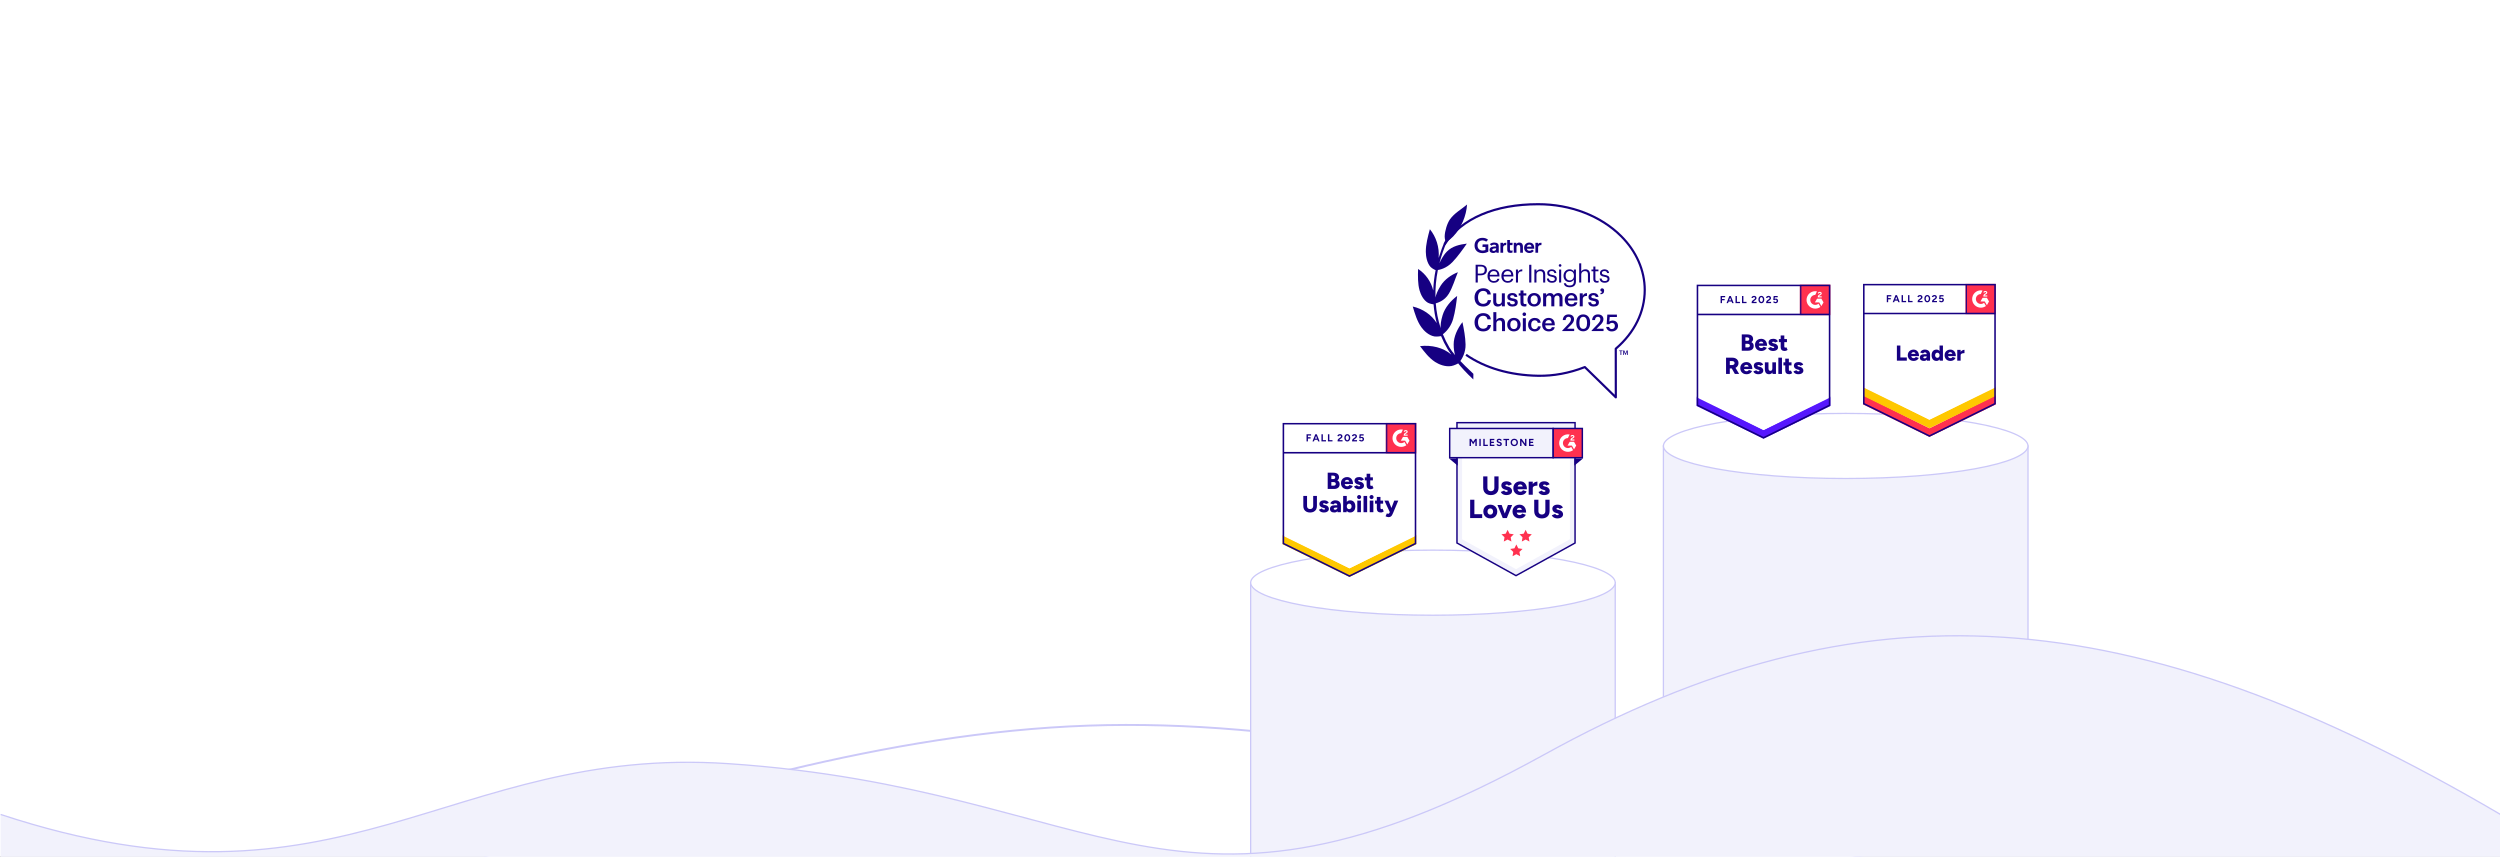 <svg width="1920" height="658" viewBox="0 0 1920 658" fill="none" xmlns="http://www.w3.org/2000/svg">
<rect x="0" y="0" width="1920" height="658" fill="#333333" stroke="none"/>
<g clip-path="url(#clip0_1649_5207)">
<rect width="1920" height="658" fill="white"/>
<path d="M835.526 557.285C989.906 551.87 1144.31 588.465 1298.82 626.748C1453.29 665.02 1607.91 704.991 1762.54 696.249C1916.84 687.53 2071.11 630.317 2225.25 573.058V1150.25H372.75V657.455C527.093 610.034 681.32 562.698 835.526 557.285Z" fill="white" stroke="#CBC8F8" stroke-width="1.5"/>
<rect x="960.5" y="447.5" width="280" height="245" fill="#F2F2FC" stroke="#CBC8F8"/>
<path d="M1100.5 422.5C1139.28 422.5 1174.37 425.353 1199.76 429.961C1212.46 432.266 1222.7 435.005 1229.76 438.034C1233.29 439.55 1236 441.126 1237.81 442.735C1239.63 444.347 1240.5 445.94 1240.5 447.5C1240.5 449.06 1239.63 450.653 1237.81 452.265C1236 453.874 1233.29 455.45 1229.76 456.966C1222.7 459.995 1212.46 462.734 1199.76 465.039C1174.37 469.647 1139.28 472.5 1100.5 472.5C1061.72 472.5 1026.63 469.647 1001.24 465.039C988.543 462.734 978.297 459.995 971.238 456.966C967.707 455.45 965.001 453.874 963.187 452.265C961.37 450.653 960.5 449.06 960.5 447.5C960.5 445.94 961.37 444.347 963.187 442.735C965.001 441.126 967.707 439.55 971.238 438.034C978.297 435.005 988.543 432.266 1001.24 429.961C1026.63 425.353 1061.72 422.5 1100.5 422.5Z" fill="white" stroke="#CBC8F8"/>
<rect x="1277.5" y="342.5" width="280" height="245" fill="#F2F2FC" stroke="#CBC8F8"/>
<path d="M1417.5 317.5C1456.28 317.5 1491.37 320.353 1516.76 324.961C1529.46 327.266 1539.7 330.005 1546.76 333.034C1550.29 334.55 1553 336.126 1554.81 337.735C1556.63 339.347 1557.5 340.94 1557.5 342.5C1557.5 344.06 1556.63 345.653 1554.81 347.265C1553 348.874 1550.29 350.45 1546.76 351.966C1539.7 354.995 1529.46 357.734 1516.76 360.039C1491.37 364.647 1456.28 367.5 1417.5 367.5C1378.72 367.5 1343.63 364.647 1318.24 360.039C1305.54 357.734 1295.3 354.995 1288.24 351.966C1284.71 350.45 1282 348.874 1280.19 347.265C1278.37 345.653 1277.5 344.06 1277.5 342.5C1277.5 340.94 1278.37 339.347 1280.19 337.735C1282 336.126 1284.71 334.55 1288.24 333.034C1295.3 330.005 1305.54 327.266 1318.24 324.961C1343.63 320.353 1378.72 317.5 1417.5 317.5Z" fill="white" stroke="#CBC8F8"/>
<path d="M1186 579.5C1430.31 444.439 1637 459 1920.35 625.5L1920.5 1182.27L1920.35 1162.39V1182.27L28.94 1180.46L0.5 1182.27V625.5C264 712.5 344 572 559.5 586.5C849.345 606.002 902 736.5 1186 579.5Z" fill="#F2F2FC"/>
<path d="M1920.35 625.5C1637 459 1430.31 444.439 1186 579.5C902 736.5 849.344 606.002 559.5 586.5C344 572 264 712.5 0.5 625.5" stroke="#CBC8F8"/>
<g clip-path="url(#clip1_1649_5207)">
<path d="M985.039 417.8L1036.38 443.098L1087.72 417.8V324.791H985.039V417.8Z" fill="white"/>
<path d="M985.039 417.8L1036.38 443.098L1087.72 417.8V324.791H985.039V417.8Z" fill="white"/>
<path d="M1003.42 338.974V333.505H1006.92V334.476L1004.49 334.487V335.793H1006.52V336.775H1004.49V338.974H1003.42ZM1012.31 338.974L1010.21 333.505H1011.28L1013.45 338.974H1012.31ZM1007.99 338.974L1010.15 333.505H1011.22L1009.12 338.974H1007.99ZM1009.01 337.768V336.831H1012.43V337.768H1009.01ZM1014.88 338.974V333.505H1015.95V338.003H1018.36V338.974H1014.88ZM1019.86 338.974V333.505H1020.93V338.003H1023.34V338.974H1019.86ZM1027.28 338.974V338.181C1027.28 338.032 1027.33 337.869 1027.42 337.69C1027.51 337.504 1027.64 337.322 1027.81 337.143C1027.98 336.957 1028.17 336.786 1028.39 336.63L1029.23 336.038C1029.34 335.957 1029.45 335.867 1029.56 335.77C1029.65 335.674 1029.73 335.566 1029.8 335.447C1029.87 335.328 1029.9 335.216 1029.9 335.112C1029.9 334.971 1029.87 334.848 1029.8 334.744C1029.73 334.632 1029.64 334.546 1029.51 334.487C1029.39 334.42 1029.24 334.387 1029.05 334.387C1028.9 334.387 1028.76 334.42 1028.64 334.487C1028.51 334.546 1028.41 334.628 1028.34 334.733C1028.26 334.837 1028.2 334.948 1028.17 335.067L1027.07 334.878C1027.12 334.617 1027.23 334.375 1027.4 334.152C1027.58 333.929 1027.81 333.747 1028.08 333.605C1028.36 333.471 1028.67 333.404 1029.03 333.404C1029.44 333.404 1029.79 333.479 1030.08 333.628C1030.37 333.769 1030.59 333.966 1030.75 334.219C1030.91 334.472 1030.99 334.766 1030.99 335.101C1030.99 335.436 1030.9 335.737 1030.72 336.005C1030.53 336.265 1030.28 336.511 1029.96 336.741L1029.21 337.277C1029.06 337.381 1028.93 337.497 1028.82 337.623C1028.71 337.75 1028.63 337.887 1028.57 338.036H1031.06V338.974H1027.28ZM1034.72 339.063C1034.28 339.063 1033.89 338.944 1033.55 338.706C1033.21 338.46 1032.94 338.125 1032.75 337.701C1032.55 337.277 1032.46 336.79 1032.46 336.239C1032.46 335.689 1032.55 335.201 1032.75 334.777C1032.94 334.353 1033.2 334.018 1033.54 333.773C1033.87 333.535 1034.27 333.416 1034.71 333.416C1035.15 333.416 1035.54 333.535 1035.88 333.773C1036.23 334.018 1036.49 334.353 1036.69 334.777C1036.88 335.201 1036.98 335.689 1036.98 336.239C1036.98 336.79 1036.88 337.277 1036.69 337.701C1036.49 338.125 1036.23 338.46 1035.89 338.706C1035.55 338.944 1035.16 339.063 1034.72 339.063ZM1034.72 338.103C1034.95 338.103 1035.16 338.021 1035.35 337.858C1035.53 337.701 1035.68 337.482 1035.78 337.199C1035.89 336.924 1035.94 336.604 1035.94 336.239C1035.94 335.875 1035.89 335.551 1035.78 335.268C1035.68 334.986 1035.53 334.766 1035.35 334.61C1035.16 334.453 1034.95 334.375 1034.71 334.375C1034.47 334.375 1034.27 334.453 1034.09 334.61C1033.9 334.766 1033.76 334.986 1033.66 335.268C1033.56 335.551 1033.51 335.875 1033.51 336.239C1033.51 336.604 1033.56 336.924 1033.66 337.199C1033.76 337.482 1033.9 337.701 1034.09 337.858C1034.27 338.021 1034.48 338.103 1034.72 338.103ZM1038.43 338.974V338.181C1038.43 338.032 1038.48 337.869 1038.57 337.69C1038.66 337.504 1038.79 337.322 1038.96 337.143C1039.13 336.957 1039.32 336.786 1039.54 336.63L1040.37 336.038C1040.49 335.957 1040.6 335.867 1040.7 335.77C1040.8 335.674 1040.88 335.566 1040.95 335.447C1041.02 335.328 1041.05 335.216 1041.05 335.112C1041.05 334.971 1041.02 334.848 1040.95 334.744C1040.88 334.632 1040.79 334.546 1040.66 334.487C1040.54 334.42 1040.39 334.387 1040.2 334.387C1040.05 334.387 1039.91 334.42 1039.79 334.487C1039.66 334.546 1039.56 334.628 1039.49 334.733C1039.41 334.837 1039.35 334.948 1039.32 335.067L1038.22 334.878C1038.27 334.617 1038.38 334.375 1038.55 334.152C1038.72 333.929 1038.95 333.747 1039.23 333.605C1039.51 333.471 1039.82 333.404 1040.18 333.404C1040.59 333.404 1040.94 333.479 1041.23 333.628C1041.52 333.769 1041.74 333.966 1041.9 334.219C1042.06 334.472 1042.14 334.766 1042.14 335.101C1042.14 335.436 1042.05 335.737 1041.87 336.005C1041.68 336.265 1041.43 336.511 1041.11 336.741L1040.36 337.277C1040.21 337.381 1040.08 337.497 1039.97 337.623C1039.86 337.75 1039.77 337.887 1039.72 338.036H1042.21V338.974H1038.43ZM1045.63 339.063C1045.37 339.063 1045.12 339.022 1044.86 338.94C1044.6 338.858 1044.36 338.736 1044.14 338.572C1043.93 338.401 1043.78 338.192 1043.68 337.947L1044.66 337.657C1044.77 337.828 1044.91 337.951 1045.07 338.025C1045.23 338.107 1045.39 338.148 1045.56 338.148C1045.84 338.148 1046.05 338.066 1046.22 337.902C1046.39 337.739 1046.48 337.519 1046.48 337.244C1046.48 336.983 1046.39 336.768 1046.23 336.596C1046.07 336.425 1045.85 336.34 1045.58 336.34C1045.42 336.34 1045.27 336.377 1045.14 336.451C1045 336.526 1044.9 336.611 1044.82 336.708L1043.86 336.496L1044.19 333.505H1047.28V334.476H1045.1L1044.95 335.782C1045.09 335.707 1045.24 335.644 1045.41 335.592C1045.59 335.547 1045.77 335.525 1045.97 335.525C1046.27 335.525 1046.54 335.599 1046.78 335.748C1047.02 335.89 1047.22 336.083 1047.37 336.329C1047.51 336.574 1047.58 336.861 1047.58 337.188C1047.58 337.56 1047.49 337.887 1047.32 338.17C1047.16 338.453 1046.93 338.672 1046.64 338.829C1046.35 338.985 1046.01 339.063 1045.63 339.063Z" fill="#160082"/>
<path d="M1019.67 375.526V363.026H1024.04C1024.9 363.026 1025.65 363.156 1026.31 363.416C1026.96 363.677 1027.48 364.075 1027.85 364.611C1028.21 365.146 1028.4 365.827 1028.4 366.653C1028.4 367.092 1028.28 367.505 1028.05 367.892C1027.82 368.279 1027.5 368.629 1027.1 368.941C1027.67 369.239 1028.1 369.626 1028.41 370.102C1028.71 370.585 1028.86 371.181 1028.86 371.888C1028.86 372.669 1028.69 373.331 1028.33 373.874C1027.97 374.417 1027.48 374.827 1026.84 375.102C1026.21 375.385 1025.48 375.526 1024.63 375.526H1019.67ZM1022.47 372.992H1024.31C1024.8 372.992 1025.19 372.862 1025.47 372.602C1025.75 372.349 1025.9 372.021 1025.9 371.62C1025.9 371.188 1025.75 370.85 1025.45 370.604C1025.15 370.358 1024.74 370.236 1024.22 370.236H1022.47V372.992ZM1022.47 367.937H1023.95C1024.41 367.937 1024.77 367.821 1025.05 367.591C1025.32 367.36 1025.45 367.036 1025.45 366.62C1025.45 366.188 1025.3 365.857 1025.01 365.626C1024.72 365.396 1024.33 365.28 1023.84 365.28H1022.47V367.937ZM1034.6 375.738C1033.67 375.738 1032.85 375.541 1032.13 375.147C1031.42 374.745 1030.86 374.194 1030.45 373.495C1030.05 372.788 1029.85 371.977 1029.85 371.062C1029.85 370.132 1030.05 369.317 1030.46 368.617C1030.87 367.91 1031.43 367.364 1032.15 366.977C1032.86 366.582 1033.69 366.385 1034.63 366.385C1035.48 366.385 1036.24 366.586 1036.92 366.988C1037.6 367.397 1038.14 368 1038.53 368.796C1038.93 369.592 1039.13 370.585 1039.13 371.776H1032.41L1032.73 371.441C1032.73 371.843 1032.81 372.2 1032.97 372.513C1033.14 372.818 1033.37 373.052 1033.66 373.216C1033.96 373.372 1034.3 373.45 1034.67 373.45C1035.11 373.45 1035.48 373.353 1035.78 373.16C1036.09 372.966 1036.3 372.721 1036.42 372.423L1038.89 373.26C1038.65 373.818 1038.31 374.283 1037.87 374.655C1037.44 375.02 1036.94 375.292 1036.39 375.47C1035.82 375.649 1035.23 375.738 1034.6 375.738ZM1032.79 370.28L1032.5 369.923H1036.51L1036.25 370.28C1036.25 369.834 1036.16 369.48 1035.99 369.22C1035.81 368.96 1035.59 368.774 1035.33 368.662C1035.07 368.55 1034.81 368.495 1034.55 368.495C1034.28 368.495 1034.02 368.55 1033.75 368.662C1033.48 368.774 1033.26 368.96 1033.07 369.22C1032.89 369.48 1032.79 369.834 1032.79 370.28ZM1043.66 375.738C1043.08 375.738 1042.54 375.653 1042.03 375.481C1041.53 375.31 1041.09 375.065 1040.72 374.745C1040.35 374.432 1040.08 374.049 1039.9 373.595L1042.19 372.635C1042.34 372.94 1042.55 373.167 1042.83 373.316C1043.1 373.465 1043.38 373.539 1043.66 373.539C1043.96 373.539 1044.2 373.491 1044.37 373.394C1044.53 373.29 1044.61 373.149 1044.61 372.97C1044.61 372.784 1044.53 372.635 1044.36 372.524C1044.18 372.42 1043.94 372.327 1043.62 372.245L1042.85 372.044C1042.02 371.828 1041.38 371.475 1040.93 370.983C1040.48 370.485 1040.26 369.908 1040.26 369.254C1040.26 368.338 1040.58 367.631 1041.21 367.133C1041.83 366.634 1042.71 366.385 1043.83 366.385C1044.46 366.385 1045.02 366.467 1045.49 366.631C1045.98 366.802 1046.38 367.036 1046.71 367.334C1047.04 367.639 1047.27 367.996 1047.41 368.405L1045.2 369.309C1045.12 369.071 1044.95 368.889 1044.69 368.762C1044.44 368.643 1044.15 368.584 1043.84 368.584C1043.58 368.584 1043.38 368.64 1043.24 368.751C1043.1 368.863 1043.03 369.015 1043.03 369.209C1043.03 369.35 1043.11 369.469 1043.28 369.566C1043.46 369.67 1043.71 369.763 1044.04 369.845L1044.99 370.079C1045.55 370.221 1046.02 370.437 1046.4 370.727C1046.78 371.024 1047.06 371.367 1047.26 371.754C1047.45 372.141 1047.55 372.553 1047.55 372.992C1047.55 373.551 1047.38 374.034 1047.06 374.443C1046.73 374.853 1046.27 375.173 1045.68 375.403C1045.1 375.626 1044.43 375.738 1043.66 375.738ZM1052.7 375.738C1051.65 375.738 1050.86 375.485 1050.34 374.979C1049.82 374.473 1049.56 373.751 1049.56 372.814V363.807H1052.35V372.111C1052.35 372.468 1052.41 372.732 1052.55 372.903C1052.67 373.067 1052.88 373.149 1053.15 373.149C1053.25 373.149 1053.38 373.123 1053.53 373.071C1053.67 373.019 1053.8 372.952 1053.92 372.87L1054.88 374.901C1054.6 375.139 1054.26 375.34 1053.85 375.504C1053.46 375.66 1053.08 375.738 1052.7 375.738ZM1048.17 368.941V366.597H1054.38V368.941H1048.17ZM1006.13 393.618C1005.06 393.618 1004.13 393.413 1003.35 393.004C1002.58 392.602 1001.98 392.029 1001.56 391.285C1001.15 390.541 1000.94 389.656 1000.94 388.629V380.883H1003.81V388.629C1003.81 389.105 1003.9 389.518 1004.1 389.868C1004.28 390.21 1004.56 390.478 1004.91 390.672C1005.26 390.858 1005.68 390.951 1006.16 390.951C1006.64 390.951 1007.06 390.858 1007.41 390.672C1007.77 390.478 1008.05 390.21 1008.24 389.868C1008.43 389.518 1008.53 389.105 1008.53 388.629V380.883H1011.4V388.629C1011.4 389.656 1011.19 390.541 1010.76 391.285C1010.34 392.029 1009.74 392.602 1008.94 393.004C1008.15 393.413 1007.22 393.618 1006.13 393.618ZM1016.7 393.596C1016.12 393.596 1015.58 393.51 1015.07 393.339C1014.56 393.168 1014.12 392.922 1013.75 392.602C1013.39 392.29 1013.12 391.907 1012.94 391.453L1015.23 390.493C1015.37 390.798 1015.59 391.025 1015.86 391.174C1016.14 391.323 1016.42 391.397 1016.7 391.397C1017 391.397 1017.23 391.349 1017.4 391.252C1017.57 391.148 1017.65 391.006 1017.65 390.828C1017.65 390.642 1017.56 390.493 1017.39 390.381C1017.22 390.277 1016.97 390.184 1016.65 390.102L1015.88 389.901C1015.05 389.686 1014.41 389.332 1013.96 388.841C1013.52 388.343 1013.29 387.766 1013.29 387.111C1013.29 386.196 1013.61 385.489 1014.24 384.991C1014.87 384.492 1015.74 384.243 1016.87 384.243C1017.5 384.243 1018.05 384.325 1018.53 384.488C1019.01 384.659 1019.42 384.894 1019.75 385.191C1020.07 385.497 1020.31 385.854 1020.45 386.263L1018.24 387.167C1018.16 386.929 1017.99 386.747 1017.73 386.62C1017.47 386.501 1017.19 386.441 1016.88 386.441C1016.62 386.441 1016.42 386.497 1016.27 386.609C1016.13 386.721 1016.06 386.873 1016.06 387.066C1016.06 387.208 1016.15 387.327 1016.32 387.424C1016.49 387.528 1016.74 387.621 1017.08 387.703L1018.03 387.937C1018.58 388.078 1019.05 388.294 1019.43 388.584C1019.81 388.882 1020.1 389.224 1020.29 389.611C1020.49 389.998 1020.58 390.411 1020.58 390.85C1020.58 391.408 1020.42 391.892 1020.09 392.301C1019.76 392.71 1019.31 393.03 1018.72 393.261C1018.14 393.484 1017.47 393.596 1016.7 393.596ZM1027.2 393.384L1027.13 391.453V388.942C1027.13 388.465 1027.09 388.049 1027.01 387.692C1026.92 387.334 1026.77 387.052 1026.57 386.843C1026.35 386.642 1026.03 386.542 1025.59 386.542C1025.26 386.542 1024.97 386.62 1024.72 386.776C1024.47 386.933 1024.25 387.148 1024.08 387.424L1021.65 386.62C1021.86 386.174 1022.13 385.772 1022.48 385.415C1022.83 385.058 1023.26 384.775 1023.77 384.566C1024.29 384.351 1024.88 384.243 1025.56 384.243C1026.49 384.243 1027.28 384.414 1027.92 384.756C1028.56 385.106 1029.05 385.59 1029.37 386.207C1029.69 386.825 1029.85 387.558 1029.85 388.406L1029.81 393.384H1027.2ZM1024.78 393.596C1023.72 393.596 1022.89 393.358 1022.31 392.881C1021.72 392.405 1021.43 391.732 1021.43 390.861C1021.43 389.924 1021.74 389.224 1022.35 388.763C1022.96 388.294 1023.81 388.06 1024.9 388.06H1027.35V389.846H1025.95C1025.36 389.846 1024.93 389.931 1024.67 390.102C1024.41 390.266 1024.28 390.497 1024.28 390.794C1024.28 391.01 1024.37 391.181 1024.57 391.308C1024.77 391.427 1025.04 391.486 1025.38 391.486C1025.72 391.486 1026.03 391.412 1026.3 391.263C1026.56 391.114 1026.76 390.917 1026.91 390.672C1027.06 390.419 1027.13 390.143 1027.13 389.846H1027.83C1027.83 391.036 1027.58 391.959 1027.08 392.614C1026.58 393.268 1025.81 393.596 1024.78 393.596ZM1031.54 393.384V380.883H1034.33V391.721L1034.19 393.384H1031.54ZM1036.87 393.596C1036.13 393.596 1035.51 393.41 1035 393.038C1034.5 392.658 1034.13 392.119 1033.89 391.419C1033.63 390.72 1033.51 389.887 1033.51 388.919C1033.51 387.944 1033.63 387.107 1033.89 386.408C1034.13 385.716 1034.5 385.18 1035 384.801C1035.51 384.429 1036.13 384.243 1036.87 384.243C1037.7 384.243 1038.42 384.429 1039.02 384.801C1039.63 385.18 1040.1 385.716 1040.42 386.408C1040.74 387.107 1040.9 387.944 1040.9 388.919C1040.9 389.887 1040.74 390.72 1040.42 391.419C1040.1 392.119 1039.63 392.658 1039.02 393.038C1038.42 393.41 1037.7 393.596 1036.87 393.596ZM1036.15 391.029C1036.51 391.029 1036.83 390.939 1037.1 390.761C1037.37 390.582 1037.59 390.333 1037.76 390.013C1037.92 389.7 1038.01 389.336 1038.01 388.919C1038.01 388.503 1037.93 388.138 1037.77 387.825C1037.62 387.506 1037.41 387.256 1037.12 387.078C1036.84 386.899 1036.52 386.81 1036.16 386.81C1035.81 386.81 1035.49 386.899 1035.21 387.078C1034.93 387.256 1034.71 387.506 1034.56 387.825C1034.41 388.153 1034.33 388.517 1034.33 388.919C1034.33 389.336 1034.41 389.7 1034.56 390.013C1034.71 390.333 1034.93 390.582 1035.2 390.761C1035.48 390.939 1035.8 391.029 1036.15 391.029ZM1042.41 393.384V384.455H1045.2V393.384H1042.41ZM1043.81 383.316C1043.39 383.316 1043.03 383.156 1042.72 382.836C1042.4 382.524 1042.24 382.159 1042.24 381.743C1042.24 381.304 1042.4 380.932 1042.72 380.627C1043.03 380.322 1043.39 380.169 1043.81 380.169C1044.24 380.169 1044.61 380.322 1044.91 380.627C1045.23 380.932 1045.38 381.304 1045.38 381.743C1045.38 382.159 1045.23 382.524 1044.91 382.836C1044.61 383.156 1044.24 383.316 1043.81 383.316ZM1047.19 393.384V380.883H1049.97V393.384H1047.19ZM1051.96 393.384V384.455H1054.74V393.384H1051.96ZM1053.35 383.316C1052.93 383.316 1052.57 383.156 1052.25 382.836C1051.93 382.524 1051.78 382.159 1051.78 381.743C1051.78 381.304 1051.93 380.932 1052.25 380.627C1052.57 380.322 1052.93 380.169 1053.35 380.169C1053.78 380.169 1054.14 380.322 1054.46 380.627C1054.76 380.932 1054.91 381.304 1054.91 381.743C1054.91 382.159 1054.76 382.524 1054.46 382.836C1054.14 383.156 1053.78 383.316 1053.35 383.316ZM1060.56 393.596C1059.5 393.596 1058.72 393.343 1058.2 392.837C1057.67 392.331 1057.41 391.609 1057.41 390.672V381.665H1060.2V389.968C1060.2 390.326 1060.27 390.59 1060.41 390.761C1060.53 390.924 1060.73 391.006 1061.01 391.006C1061.11 391.006 1061.24 390.98 1061.39 390.928C1061.53 390.876 1061.66 390.809 1061.78 390.727L1062.74 392.759C1062.46 392.997 1062.11 393.198 1061.71 393.361C1061.32 393.518 1060.93 393.596 1060.56 393.596ZM1056.03 386.799V384.455H1062.24V386.799H1056.03ZM1066.37 397.167C1065.99 397.167 1065.58 397.097 1065.16 396.955C1064.74 396.814 1064.38 396.658 1064.1 396.486L1065.14 394.221C1065.3 394.34 1065.46 394.429 1065.63 394.489C1065.78 394.548 1065.93 394.578 1066.06 394.578C1066.29 394.578 1066.49 394.522 1066.67 394.41C1066.85 394.299 1066.99 394.117 1067.1 393.864L1068.15 391.386L1070.77 384.455H1073.87L1069.91 393.919C1069.65 394.559 1069.38 395.125 1069.1 395.616C1068.81 396.107 1068.46 396.486 1068.04 396.754C1067.62 397.03 1067.06 397.167 1066.37 397.167ZM1067.41 393.384L1063.24 384.455H1066.33L1069.13 391.386L1070.08 393.384H1067.41Z" fill="#160082"/>
<path d="M1064.28 324.791H1087.72V348.229H1064.28V324.791Z" fill="#FF314F"/>
<mask id="mask0_1649_5207" style="mask-type:luminance" maskUnits="userSpaceOnUse" x="1064" y="324" width="24" height="25">
<path d="M1064.28 324.791H1087.72V348.229H1064.28V324.791Z" fill="white"/>
</mask>
<g mask="url(#mask0_1649_5207)">
<path fill-rule="evenodd" clip-rule="evenodd" d="M1081.08 333.767H1079.08C1079.14 333.454 1079.33 333.278 1079.72 333.08L1080.09 332.892C1080.75 332.554 1081.1 332.173 1081.1 331.553C1081.11 331.373 1081.07 331.195 1080.99 331.034C1080.91 330.872 1080.79 330.733 1080.65 330.629C1080.35 330.406 1079.99 330.296 1079.57 330.296C1079.25 330.293 1078.93 330.383 1078.66 330.556C1078.39 330.711 1078.18 330.94 1078.05 331.215L1078.63 331.794C1078.86 331.341 1079.18 331.118 1079.61 331.118C1079.98 331.118 1080.2 331.305 1080.2 331.564C1080.2 331.782 1080.09 331.963 1079.67 332.173L1079.44 332.288C1078.92 332.548 1078.57 332.844 1078.36 333.181C1078.15 333.514 1078.05 333.942 1078.05 334.456V334.594H1081.08V333.768V333.767ZM1080.81 335.553H1077.5L1075.84 338.421H1079.15L1080.81 341.29L1082.47 338.421L1080.81 335.553Z" fill="white"/>
<path fill-rule="evenodd" clip-rule="evenodd" d="M1076.12 340.338C1075.11 340.337 1074.14 339.934 1073.42 339.216C1072.7 338.499 1072.3 337.526 1072.3 336.512C1072.3 335.497 1072.7 334.525 1073.42 333.808C1074.14 333.091 1075.11 332.688 1076.12 332.687L1077.43 329.946C1076.46 329.752 1075.46 329.775 1074.5 330.015C1073.54 330.255 1072.64 330.706 1071.88 331.334C1071.11 331.962 1070.49 332.752 1070.07 333.647C1069.65 334.543 1069.43 335.521 1069.43 336.512C1069.43 337.391 1069.6 338.262 1069.94 339.075C1070.27 339.887 1070.77 340.625 1071.39 341.247C1072.01 341.869 1072.75 342.362 1073.56 342.698C1074.37 343.035 1075.25 343.208 1076.12 343.207C1077.54 343.21 1078.92 342.76 1080.07 341.924L1078.62 339.41C1077.93 340.009 1077.04 340.338 1076.12 340.338Z" fill="white"/>
<path d="M1064.83 325.536V347.711" stroke="#160082" stroke-width="1.211"/>
</g>
<path d="M985.039 418.008V410.753L1036.38 436.471L1087.72 410.753V418.008L1036.38 443.098L985.039 418.008Z" fill="#FFC800"/>
<path d="M985.039 411.363V404.108L1036.38 429.825L1087.72 404.108V411.363L1036.38 436.453L985.039 411.363Z" fill="white"/>
<path d="M985.039 404.739V397.484L1036.38 423.202L1087.72 397.484V404.739L1036.38 429.829L985.039 404.739Z" fill="white"/>
<path d="M1087.25 347.71H985.736M1087.11 417.424L1036.38 442.423L985.645 417.424V325.397H1087.11V417.424Z" stroke="#160082" stroke-width="1.211"/>
</g>
<g clip-path="url(#clip2_1649_5207)">
<path d="M1118.39 417.346L1164.3 442.722L1210.2 417.346V324.048H1118.39V417.346Z" fill="#F2F2FC"/>
<path d="M1209.64 417.016L1164.3 442.083L1118.96 417.016V324.608H1209.64V417.016Z" stroke="#160082" stroke-width="1.12"/>
<path d="M1122.87 414.142L1164.3 437.124L1205.72 414.142V329.646H1122.87V414.142Z" fill="white"/>
<path d="M1157.84 406.896L1159.3 409.863L1162.58 410.337L1160.21 412.646L1160.77 415.906L1157.84 414.367L1154.91 415.906L1155.47 412.646L1153.1 410.337L1156.37 409.862L1157.84 406.896ZM1171.68 406.896L1173.14 409.863L1176.41 410.337L1174.05 412.646L1174.61 415.906L1171.68 414.367L1168.75 415.906L1169.31 412.646L1166.94 410.337L1170.21 409.862L1171.68 406.896ZM1164.55 418.145L1166.02 421.112L1169.29 421.588L1166.92 423.895L1167.48 427.157L1164.56 425.616L1161.63 427.157L1162.19 423.895L1159.82 421.588L1163.09 421.111L1164.55 418.145Z" fill="#FF314F"/>
<path d="M1144.96 380.24C1143.75 380.24 1142.7 380.012 1141.81 379.555C1140.97 379.123 1140.27 378.45 1139.8 377.62C1139.33 376.774 1139.09 375.773 1139.09 374.618V365.872H1142.34V374.618C1142.34 375.155 1142.45 375.619 1142.66 376.008C1142.88 376.398 1143.18 376.7 1143.57 376.915C1143.97 377.13 1144.45 377.238 1145 377.238C1145.54 377.238 1146.01 377.13 1146.41 376.915C1146.81 376.7 1147.12 376.398 1147.34 376.008C1147.55 375.619 1147.66 375.155 1147.66 374.618V365.872H1150.9V374.618C1150.9 375.773 1150.66 376.774 1150.18 377.62C1149.71 378.453 1149.02 379.098 1148.12 379.555C1147.23 380.012 1146.18 380.24 1144.96 380.24ZM1156.89 380.22C1156.23 380.22 1155.61 380.126 1155.04 379.938C1154.5 379.762 1153.99 379.489 1153.55 379.132C1153.14 378.777 1152.82 378.327 1152.62 377.822L1155.22 376.734C1155.39 377.07 1155.64 377.325 1155.94 377.5C1156.25 377.661 1156.57 377.741 1156.89 377.741C1157.21 377.741 1157.47 377.688 1157.66 377.58C1157.85 377.459 1157.94 377.298 1157.94 377.097C1157.94 376.995 1157.92 376.895 1157.87 376.806C1157.82 376.718 1157.74 376.644 1157.66 376.593C1157.47 376.472 1157.19 376.364 1156.83 376.27L1155.94 376.069C1155.02 375.827 1154.3 375.424 1153.79 374.86C1153.29 374.331 1153.02 373.631 1153.02 372.905C1153.02 371.87 1153.38 371.071 1154.09 370.507C1154.8 369.943 1155.79 369.66 1157.05 369.66C1157.78 369.66 1158.41 369.761 1158.95 369.963C1159.5 370.151 1159.95 370.419 1160.32 370.769C1160.69 371.105 1160.96 371.494 1161.12 371.938L1158.62 372.985C1158.53 372.717 1158.34 372.509 1158.04 372.361C1157.75 372.213 1157.42 372.137 1157.09 372.139C1156.8 372.139 1156.57 372.206 1156.41 372.341C1156.33 372.4 1156.27 372.477 1156.23 372.564C1156.19 372.652 1156.16 372.747 1156.17 372.844C1156.17 373.006 1156.26 373.147 1156.45 373.268C1156.65 373.375 1156.94 373.476 1157.31 373.57L1158.38 373.832C1159.01 373.993 1159.54 374.242 1159.97 374.578C1160.4 374.9 1160.73 375.283 1160.94 375.726C1161.16 376.156 1161.26 376.62 1161.26 377.117C1161.26 377.762 1161.08 378.319 1160.7 378.789C1160.34 379.246 1159.83 379.602 1159.17 379.857C1158.51 380.099 1157.75 380.22 1156.89 380.22ZM1167.58 380.22C1166.53 380.22 1165.61 379.998 1164.8 379.555C1164.01 379.126 1163.35 378.484 1162.91 377.701C1162.45 376.908 1162.22 375.988 1162.22 374.94C1162.22 373.892 1162.45 372.972 1162.91 372.179C1163.35 371.397 1164.01 370.755 1164.8 370.325C1165.62 369.882 1166.56 369.66 1167.62 369.66C1168.58 369.66 1169.44 369.889 1170.2 370.346C1170.97 370.802 1171.57 371.488 1172.02 372.401C1172.47 373.301 1172.7 374.416 1172.7 375.746H1165.12L1165.47 375.363C1165.47 375.82 1165.56 376.223 1165.75 376.573C1165.94 376.922 1166.2 377.191 1166.54 377.379C1166.87 377.553 1167.25 377.641 1167.66 377.641C1168.16 377.641 1168.58 377.533 1168.91 377.318C1169.25 377.09 1169.48 376.808 1169.62 376.472L1172.42 377.419C1172.17 378.035 1171.78 378.582 1171.27 379.011C1170.79 379.427 1170.23 379.736 1169.6 379.938C1168.94 380.129 1168.26 380.224 1167.58 380.22ZM1165.55 374.074L1165.22 373.651H1169.74L1169.44 374.074C1169.44 373.563 1169.34 373.167 1169.13 372.885C1168.95 372.605 1168.69 372.381 1168.39 372.24C1168.11 372.106 1167.82 372.038 1167.52 372.038C1167.23 372.038 1166.92 372.106 1166.61 372.24C1166.31 372.384 1166.04 372.606 1165.85 372.885C1165.65 373.167 1165.55 373.563 1165.55 374.074ZM1176.34 374.759C1176.34 373.671 1176.56 372.764 1176.99 372.038C1177.43 371.313 1177.98 370.769 1178.64 370.406C1179.28 370.051 1180 369.864 1180.73 369.862V372.925C1180.14 372.922 1179.55 372.989 1178.98 373.127C1178.44 373.261 1178.01 373.469 1177.67 373.751C1177.33 374.02 1177.17 374.369 1177.17 374.799L1176.34 374.759ZM1174.02 379.978V369.902H1177.17V379.978H1174.02ZM1185.84 380.22C1185.18 380.22 1184.56 380.126 1183.99 379.938C1183.45 379.762 1182.94 379.489 1182.5 379.132C1182.08 378.777 1181.77 378.327 1181.57 377.822L1184.17 376.734C1184.34 377.07 1184.58 377.325 1184.89 377.5C1185.2 377.661 1185.52 377.741 1185.84 377.741C1186.16 377.741 1186.42 377.688 1186.61 377.58C1186.79 377.459 1186.89 377.298 1186.89 377.097C1186.89 376.995 1186.87 376.895 1186.82 376.806C1186.77 376.718 1186.69 376.644 1186.61 376.593C1186.42 376.472 1186.14 376.364 1185.78 376.27L1184.89 376.069C1183.97 375.827 1183.25 375.424 1182.74 374.86C1182.24 374.331 1181.97 373.631 1181.97 372.905C1181.97 371.87 1182.33 371.071 1183.04 370.507C1183.75 369.943 1184.74 369.66 1186 369.66C1186.73 369.66 1187.36 369.761 1187.9 369.963C1188.45 370.151 1188.9 370.419 1189.27 370.769C1189.64 371.105 1189.91 371.494 1190.07 371.938L1187.57 372.985C1187.48 372.717 1187.29 372.509 1186.99 372.361C1186.7 372.213 1186.37 372.137 1186.04 372.139C1185.75 372.139 1185.52 372.206 1185.36 372.341C1185.28 372.4 1185.22 372.477 1185.18 372.564C1185.14 372.652 1185.11 372.747 1185.12 372.844C1185.12 373.006 1185.21 373.147 1185.4 373.268C1185.6 373.375 1185.89 373.476 1186.26 373.57L1187.33 373.832C1187.96 373.993 1188.49 374.242 1188.92 374.578C1189.35 374.9 1189.68 375.283 1189.89 375.726C1190.11 376.156 1190.21 376.62 1190.21 377.117C1190.21 377.762 1190.03 378.319 1189.65 378.789C1189.29 379.246 1188.78 379.602 1188.12 379.857C1187.46 380.099 1186.7 380.22 1185.84 380.22ZM1129.07 397.891V383.785H1132.32V394.909H1138.32V397.891H1129.07ZM1144.59 398.133C1143.53 398.133 1142.59 397.911 1141.79 397.468C1140.99 397.024 1140.33 396.377 1139.87 395.594C1139.41 394.801 1139.19 393.888 1139.19 392.853C1139.19 391.819 1139.41 390.905 1139.85 390.113C1140.3 389.33 1140.95 388.688 1141.75 388.259C1142.57 387.802 1143.49 387.573 1144.53 387.573C1145.59 387.573 1146.52 387.802 1147.33 388.259C1148.13 388.68 1148.78 389.324 1149.22 390.113C1149.68 390.905 1149.91 391.819 1149.91 392.853C1149.91 393.888 1149.68 394.801 1149.22 395.594C1148.78 396.381 1148.14 397.03 1147.35 397.468C1146.54 397.911 1145.62 398.133 1144.59 398.133ZM1144.59 395.231C1144.99 395.231 1145.35 395.13 1145.66 394.929C1145.98 394.727 1146.23 394.452 1146.4 394.103C1146.59 393.715 1146.69 393.286 1146.68 392.853C1146.68 392.383 1146.59 391.973 1146.4 391.624C1146.24 391.276 1145.98 390.982 1145.66 390.778C1145.32 390.573 1144.94 390.468 1144.55 390.475C1144.13 390.475 1143.76 390.576 1143.44 390.778C1143.11 390.985 1142.85 391.277 1142.67 391.624C1142.5 391.973 1142.41 392.383 1142.41 392.853C1142.41 393.324 1142.5 393.74 1142.67 394.103C1142.86 394.452 1143.12 394.727 1143.44 394.929C1143.77 395.13 1144.16 395.231 1144.59 395.231ZM1154.39 397.891L1158.08 387.815H1161.33L1157.24 397.891H1154.39ZM1154.11 397.891L1150.02 387.815H1153.27L1156.95 397.891H1154.11ZM1166.96 398.133C1165.91 398.133 1164.99 397.911 1164.18 397.468C1163.39 397.039 1162.73 396.397 1162.29 395.614C1161.83 394.821 1161.6 393.901 1161.6 392.853C1161.6 391.805 1161.83 390.885 1162.29 390.092C1162.73 389.31 1163.39 388.668 1164.18 388.238C1165 387.795 1165.94 387.573 1167 387.573C1167.96 387.573 1168.82 387.802 1169.58 388.259C1170.35 388.715 1170.95 389.401 1171.4 390.314C1171.85 391.214 1172.08 392.329 1172.08 393.659H1164.5L1164.85 393.276C1164.85 393.733 1164.94 394.136 1165.13 394.486C1165.32 394.835 1165.58 395.104 1165.91 395.292C1166.25 395.466 1166.63 395.554 1167.04 395.554C1167.54 395.554 1167.96 395.446 1168.29 395.231C1168.63 395.003 1168.86 394.721 1169 394.385L1171.8 395.332C1171.55 395.948 1171.16 396.495 1170.65 396.924C1170.17 397.341 1169.61 397.649 1168.98 397.851C1168.32 398.042 1167.64 398.137 1166.96 398.133ZM1164.93 391.987L1164.61 391.564H1169.12L1168.82 391.987C1168.82 391.476 1168.72 391.08 1168.51 390.798C1168.33 390.518 1168.07 390.294 1167.77 390.153C1167.49 390.019 1167.2 389.951 1166.9 389.951C1166.61 389.951 1166.3 390.019 1166 390.153C1165.69 390.297 1165.42 390.519 1165.23 390.798C1165.03 391.08 1164.93 391.476 1164.93 391.987ZM1184.13 398.153C1182.92 398.153 1181.87 397.925 1180.99 397.468C1180.14 397.036 1179.44 396.363 1178.97 395.534C1178.5 394.687 1178.27 393.686 1178.27 392.531V383.785H1181.51V392.531C1181.51 393.068 1181.62 393.532 1181.83 393.921C1182.05 394.311 1182.35 394.613 1182.74 394.828C1183.14 395.043 1183.62 395.151 1184.17 395.151C1184.71 395.151 1185.18 395.043 1185.58 394.828C1185.99 394.613 1186.29 394.311 1186.51 393.921C1186.72 393.532 1186.83 393.068 1186.83 392.531V383.785H1190.08V392.531C1190.08 393.686 1189.83 394.687 1189.35 395.534C1188.88 396.366 1188.2 397.011 1187.3 397.468C1186.41 397.925 1185.35 398.153 1184.13 398.153ZM1196.06 398.133C1195.41 398.133 1194.79 398.039 1194.21 397.851C1193.67 397.675 1193.16 397.402 1192.72 397.045C1192.31 396.69 1191.99 396.241 1191.79 395.735L1194.39 394.647C1194.57 394.983 1194.81 395.238 1195.12 395.413C1195.43 395.574 1195.74 395.654 1196.06 395.654C1196.39 395.654 1196.64 395.601 1196.83 395.493C1197.02 395.372 1197.11 395.211 1197.11 395.01C1197.11 394.908 1197.09 394.808 1197.04 394.719C1196.99 394.631 1196.92 394.557 1196.83 394.506C1196.64 394.385 1196.37 394.277 1196 394.183L1195.12 393.982C1194.19 393.74 1193.47 393.337 1192.96 392.773C1192.46 392.244 1192.19 391.544 1192.19 390.818C1192.19 389.783 1192.55 388.984 1193.26 388.42C1193.97 387.856 1194.96 387.573 1196.22 387.573C1196.95 387.573 1197.58 387.674 1198.12 387.876C1198.67 388.064 1199.13 388.332 1199.49 388.682C1199.87 389.018 1200.13 389.407 1200.3 389.851L1197.8 390.899C1197.7 390.63 1197.51 390.422 1197.21 390.274C1196.92 390.126 1196.59 390.05 1196.27 390.052C1195.97 390.052 1195.74 390.119 1195.58 390.254C1195.5 390.313 1195.44 390.39 1195.4 390.477C1195.36 390.565 1195.34 390.661 1195.34 390.757C1195.34 390.919 1195.43 391.06 1195.62 391.181C1195.82 391.288 1196.11 391.389 1196.49 391.483L1197.55 391.745C1198.19 391.906 1198.72 392.155 1199.15 392.491C1199.58 392.813 1199.9 393.196 1200.11 393.639C1200.33 394.069 1200.44 394.533 1200.44 395.03C1200.44 395.675 1200.25 396.232 1199.87 396.702C1199.51 397.159 1199 397.515 1198.34 397.77C1197.68 398.012 1196.92 398.133 1196.06 398.133Z" fill="#160082"/>
<path d="M1113.36 329.086H1192.85V351.477H1113.36V329.086Z" fill="#F2F2FC"/>
<path d="M1113.36 329.086H1192.85V351.477H1113.36V329.086Z" stroke="#160082" stroke-width="1.12"/>
<path d="M1128.63 342.521V337.035H1129.79L1131.39 339.402L1132.99 337.035H1134.15V342.521H1133.09V338.712L1131.39 341.204L1129.7 338.72V342.521H1128.63ZM1136.13 342.521V337.035H1137.2V342.521H1136.13ZM1139.18 342.521V337.035H1140.25V341.541H1142.67V342.521H1139.18ZM1144.17 342.521V337.035H1147.64V338.015H1145.25V339.261H1147.31V340.217H1145.25V341.541H1147.68V342.521H1144.17ZM1151.41 342.615C1151.15 342.617 1150.89 342.583 1150.64 342.513C1150.41 342.451 1150.19 342.356 1149.99 342.231C1149.82 342.116 1149.66 341.976 1149.52 341.816C1149.41 341.677 1149.33 341.513 1149.29 341.338L1150.34 341.024C1150.41 341.202 1150.53 341.355 1150.7 341.486C1150.87 341.612 1151.09 341.677 1151.35 341.682C1151.63 341.688 1151.85 341.628 1152.02 341.502C1152.11 341.45 1152.17 341.379 1152.22 341.294C1152.27 341.209 1152.29 341.113 1152.29 341.016C1152.29 340.933 1152.27 340.85 1152.24 340.776C1152.2 340.701 1152.14 340.636 1152.08 340.585C1151.91 340.451 1151.72 340.357 1151.51 340.311L1150.8 340.123C1150.55 340.062 1150.31 339.958 1150.1 339.817C1149.9 339.684 1149.74 339.507 1149.62 339.3C1149.5 339.081 1149.44 338.835 1149.45 338.587C1149.45 338.07 1149.62 337.668 1149.95 337.38C1150.3 337.088 1150.79 336.941 1151.41 336.941C1151.76 336.941 1152.07 336.994 1152.33 337.098C1152.6 337.197 1152.82 337.341 1153 337.529C1153.17 337.717 1153.31 337.939 1153.4 338.195L1152.36 338.516C1152.29 338.333 1152.17 338.175 1152.02 338.062C1151.83 337.931 1151.61 337.865 1151.38 337.874C1151.12 337.874 1150.91 337.934 1150.76 338.054C1150.69 338.116 1150.63 338.194 1150.59 338.283C1150.55 338.371 1150.54 338.467 1150.54 338.563C1150.54 338.736 1150.6 338.871 1150.71 338.971C1150.84 339.07 1151 339.145 1151.2 339.198L1151.92 339.378C1152.39 339.494 1152.76 339.7 1153.02 339.997C1153.28 340.295 1153.41 340.627 1153.41 340.993C1153.41 341.317 1153.33 341.602 1153.18 341.847C1153.02 342.088 1152.79 342.276 1152.49 342.411C1152.2 342.547 1151.84 342.615 1151.41 342.615ZM1156.27 342.521V338.015H1154.63V337.035H1158.99V338.015H1157.35V342.521H1156.27ZM1162.98 342.615C1162.43 342.615 1161.94 342.495 1161.51 342.254C1161.09 342.016 1160.75 341.669 1160.51 341.251C1160.27 340.802 1160.15 340.297 1160.16 339.786C1160.16 339.226 1160.27 338.736 1160.52 338.313C1160.76 337.884 1161.09 337.55 1161.5 337.309C1161.95 337.063 1162.45 336.939 1162.96 336.949C1163.51 336.949 1164 337.072 1164.42 337.317C1164.84 337.558 1165.17 337.892 1165.41 338.32C1165.65 338.744 1165.77 339.232 1165.77 339.786C1165.77 340.334 1165.65 340.823 1165.41 341.251C1165.18 341.675 1164.85 342.009 1164.43 342.254C1163.99 342.5 1163.49 342.625 1162.98 342.615ZM1162.98 341.635C1163.32 341.635 1163.61 341.557 1163.86 341.4C1164.12 341.238 1164.32 341.02 1164.46 340.742C1164.61 340.446 1164.68 340.118 1164.68 339.786C1164.68 339.42 1164.6 339.098 1164.46 338.822C1164.32 338.548 1164.1 338.319 1163.84 338.161C1163.57 338.003 1163.27 337.923 1162.96 337.928C1162.65 337.924 1162.35 338.005 1162.09 338.163C1161.82 338.321 1161.61 338.549 1161.47 338.822C1161.32 339.098 1161.25 339.42 1161.25 339.786C1161.25 340.146 1161.32 340.465 1161.47 340.742C1161.62 341.018 1161.82 341.238 1162.08 341.4C1162.34 341.557 1162.64 341.635 1162.98 341.635ZM1167.43 342.521V337.035H1168.55L1171.23 340.718V337.035H1172.29V342.521H1171.23L1168.5 338.767V342.521H1167.43H1167.43ZM1174.27 342.521V337.035H1177.74V338.015H1175.35V339.261H1177.42V340.217H1175.35V341.541H1177.78V342.521H1174.27Z" fill="#160082"/>
<path d="M1192.85 329.086H1215.24V351.477H1192.85V329.086Z" fill="#FF314F" stroke="#160082" stroke-width="1.12"/>
<path fill-rule="evenodd" clip-rule="evenodd" d="M1209.14 337.529H1207.13C1207.18 337.214 1207.38 337.038 1207.77 336.839L1208.14 336.651C1208.8 336.312 1209.15 335.93 1209.15 335.308C1209.16 335.128 1209.12 334.949 1209.04 334.787C1208.96 334.625 1208.85 334.485 1208.7 334.381C1208.4 334.157 1208.04 334.047 1207.62 334.047C1207.28 334.047 1206.98 334.132 1206.7 334.308C1206.44 334.463 1206.23 334.693 1206.1 334.968L1206.68 335.549C1206.9 335.095 1207.23 334.871 1207.66 334.871C1208.03 334.871 1208.25 335.059 1208.25 335.319C1208.25 335.537 1208.14 335.719 1207.72 335.93L1207.48 336.045C1206.97 336.306 1206.61 336.603 1206.4 336.941C1206.2 337.275 1206.1 337.705 1206.1 338.22V338.358H1209.14V337.53V337.529ZM1208.86 339.321H1205.54L1203.88 342.199H1207.2L1208.86 345.075L1210.52 342.197L1208.86 339.32V339.321Z" fill="white"/>
<path fill-rule="evenodd" clip-rule="evenodd" d="M1204.16 344.119C1203.15 344.118 1202.17 343.713 1201.45 342.994C1200.73 342.275 1200.33 341.299 1200.32 340.282C1200.33 339.264 1200.73 338.289 1201.45 337.569C1202.17 336.85 1203.15 336.446 1204.16 336.445L1205.48 333.695C1204.5 333.5 1203.5 333.524 1202.53 333.765C1201.57 334.006 1200.67 334.457 1199.9 335.087C1199.13 335.717 1198.51 336.51 1198.09 337.408C1197.66 338.307 1197.44 339.288 1197.44 340.282C1197.44 341.164 1197.62 342.038 1197.96 342.853C1198.29 343.668 1198.79 344.408 1199.41 345.032C1200.04 345.655 1200.78 346.15 1201.59 346.487C1202.41 346.824 1203.28 346.997 1204.16 346.997C1205.59 346.999 1206.97 346.548 1208.12 345.71L1206.67 343.19C1205.99 343.768 1205.12 344.12 1204.16 344.12V344.119Z" fill="white"/>
<path d="M1119.51 357.635L1112.8 352.037H1119.51V357.635ZM1209.08 357.635L1215.8 352.037H1209.08V357.635Z" fill="#160082"/>
</g>
<path d="M1303.04 311.615L1354.38 336.913L1405.72 311.615V218.606H1303.04V311.615Z" fill="white"/>
<path d="M1303.04 311.615L1354.38 336.913L1405.72 311.615V218.606H1303.04V311.615Z" fill="white"/>
<path d="M1321.42 232.788V227.32H1324.92V228.291L1322.49 228.302V229.608H1324.52V230.59H1322.49V232.788H1321.42ZM1330.31 232.788L1328.21 227.32H1329.28L1331.45 232.788H1330.31ZM1325.99 232.788L1328.15 227.32H1329.22L1327.12 232.788H1325.99ZM1327.01 231.583V230.645H1330.43V231.583H1327.01ZM1332.88 232.788V227.32H1333.95V231.817H1336.36V232.788H1332.88ZM1337.86 232.788V227.32H1338.93V231.817H1341.34V232.788H1337.86ZM1345.28 232.788V231.996C1345.28 231.847 1345.33 231.683 1345.42 231.505C1345.51 231.319 1345.64 231.137 1345.81 230.958C1345.98 230.772 1346.17 230.601 1346.39 230.445L1347.23 229.853C1347.34 229.771 1347.45 229.682 1347.56 229.585C1347.65 229.488 1347.73 229.381 1347.8 229.262C1347.87 229.142 1347.9 229.031 1347.9 228.927C1347.9 228.785 1347.87 228.663 1347.8 228.558C1347.73 228.447 1347.64 228.361 1347.51 228.302C1347.39 228.235 1347.24 228.201 1347.05 228.201C1346.9 228.201 1346.76 228.235 1346.64 228.302C1346.51 228.361 1346.41 228.443 1346.34 228.547C1346.26 228.651 1346.2 228.763 1346.17 228.882L1345.07 228.692C1345.12 228.432 1345.23 228.19 1345.4 227.967C1345.58 227.744 1345.81 227.561 1346.08 227.42C1346.36 227.286 1346.67 227.219 1347.03 227.219C1347.44 227.219 1347.79 227.293 1348.08 227.442C1348.37 227.584 1348.59 227.781 1348.75 228.034C1348.91 228.287 1348.99 228.581 1348.99 228.916C1348.99 229.25 1348.9 229.552 1348.72 229.82C1348.53 230.08 1348.28 230.326 1347.96 230.556L1347.21 231.092C1347.06 231.196 1346.93 231.311 1346.82 231.438C1346.71 231.564 1346.63 231.702 1346.57 231.851H1349.06V232.788H1345.28ZM1352.72 232.878C1352.28 232.878 1351.89 232.759 1351.55 232.521C1351.21 232.275 1350.94 231.94 1350.75 231.516C1350.55 231.092 1350.46 230.605 1350.46 230.054C1350.46 229.503 1350.55 229.016 1350.75 228.592C1350.94 228.168 1351.2 227.833 1351.54 227.587C1351.87 227.349 1352.27 227.23 1352.71 227.23C1353.15 227.23 1353.54 227.349 1353.88 227.587C1354.23 227.833 1354.49 228.168 1354.69 228.592C1354.88 229.016 1354.98 229.503 1354.98 230.054C1354.98 230.605 1354.88 231.092 1354.69 231.516C1354.49 231.94 1354.23 232.275 1353.89 232.521C1353.55 232.759 1353.16 232.878 1352.72 232.878ZM1352.72 231.918C1352.95 231.918 1353.16 231.836 1353.35 231.672C1353.53 231.516 1353.68 231.297 1353.78 231.014C1353.89 230.738 1353.94 230.419 1353.94 230.054C1353.94 229.689 1353.89 229.366 1353.78 229.083C1353.68 228.8 1353.53 228.581 1353.35 228.424C1353.16 228.268 1352.95 228.19 1352.71 228.19C1352.47 228.19 1352.27 228.268 1352.09 228.424C1351.9 228.581 1351.76 228.8 1351.66 229.083C1351.56 229.366 1351.51 229.689 1351.51 230.054C1351.51 230.419 1351.56 230.738 1351.66 231.014C1351.76 231.297 1351.9 231.516 1352.09 231.672C1352.27 231.836 1352.48 231.918 1352.72 231.918ZM1356.43 232.788V231.996C1356.43 231.847 1356.48 231.683 1356.57 231.505C1356.66 231.319 1356.79 231.137 1356.96 230.958C1357.13 230.772 1357.32 230.601 1357.54 230.445L1358.37 229.853C1358.49 229.771 1358.6 229.682 1358.7 229.585C1358.8 229.488 1358.88 229.381 1358.95 229.262C1359.02 229.142 1359.05 229.031 1359.05 228.927C1359.05 228.785 1359.02 228.663 1358.95 228.558C1358.88 228.447 1358.79 228.361 1358.66 228.302C1358.54 228.235 1358.39 228.201 1358.2 228.201C1358.05 228.201 1357.91 228.235 1357.79 228.302C1357.66 228.361 1357.56 228.443 1357.49 228.547C1357.41 228.651 1357.35 228.763 1357.32 228.882L1356.22 228.692C1356.27 228.432 1356.38 228.19 1356.55 227.967C1356.72 227.744 1356.95 227.561 1357.23 227.42C1357.51 227.286 1357.82 227.219 1358.18 227.219C1358.59 227.219 1358.94 227.293 1359.23 227.442C1359.52 227.584 1359.74 227.781 1359.9 228.034C1360.06 228.287 1360.14 228.581 1360.14 228.916C1360.14 229.25 1360.05 229.552 1359.87 229.82C1359.68 230.08 1359.43 230.326 1359.11 230.556L1358.36 231.092C1358.21 231.196 1358.08 231.311 1357.97 231.438C1357.86 231.564 1357.77 231.702 1357.72 231.851H1360.21V232.788H1356.43ZM1363.63 232.878C1363.37 232.878 1363.12 232.837 1362.86 232.755C1362.6 232.673 1362.36 232.55 1362.14 232.387C1361.93 232.215 1361.78 232.007 1361.68 231.762L1362.66 231.471C1362.77 231.643 1362.91 231.765 1363.07 231.84C1363.23 231.922 1363.39 231.962 1363.56 231.962C1363.84 231.962 1364.05 231.881 1364.22 231.717C1364.39 231.553 1364.48 231.334 1364.48 231.058C1364.48 230.798 1364.39 230.582 1364.23 230.411C1364.07 230.24 1363.85 230.154 1363.58 230.154C1363.42 230.154 1363.27 230.192 1363.14 230.266C1363 230.34 1362.9 230.426 1362.82 230.523L1361.86 230.311L1362.19 227.32H1365.28V228.291H1363.1L1362.95 229.596C1363.09 229.522 1363.24 229.459 1363.41 229.407C1363.59 229.362 1363.77 229.34 1363.97 229.34C1364.27 229.34 1364.54 229.414 1364.78 229.563C1365.02 229.704 1365.22 229.898 1365.37 230.143C1365.51 230.389 1365.58 230.675 1365.58 231.003C1365.58 231.375 1365.49 231.702 1365.32 231.985C1365.16 232.268 1364.93 232.487 1364.64 232.643C1364.35 232.8 1364.01 232.878 1363.63 232.878Z" fill="#160082"/>
<path d="M1337.67 269.341V256.84H1342.04C1342.9 256.84 1343.65 256.971 1344.31 257.231C1344.96 257.491 1345.48 257.889 1345.85 258.425C1346.21 258.961 1346.39 259.642 1346.39 260.468C1346.39 260.907 1346.28 261.32 1346.05 261.707C1345.82 262.093 1345.5 262.443 1345.1 262.756C1345.67 263.053 1346.1 263.44 1346.41 263.916C1346.71 264.4 1346.86 264.995 1346.86 265.702C1346.86 266.483 1346.68 267.146 1346.33 267.689C1345.97 268.232 1345.48 268.641 1344.84 268.917C1344.21 269.199 1343.47 269.341 1342.63 269.341H1337.67ZM1340.47 266.807H1342.31C1342.8 266.807 1343.19 266.677 1343.47 266.416C1343.75 266.163 1343.89 265.836 1343.89 265.434C1343.89 265.003 1343.75 264.664 1343.45 264.419C1343.15 264.173 1342.74 264.05 1342.22 264.05H1340.47V266.807ZM1340.47 261.751H1341.95C1342.41 261.751 1342.77 261.636 1343.05 261.405C1343.31 261.175 1343.45 260.851 1343.45 260.434C1343.45 260.003 1343.3 259.672 1343.01 259.441C1342.72 259.21 1342.33 259.095 1341.84 259.095H1340.47V261.751ZM1352.6 269.553C1351.67 269.553 1350.85 269.356 1350.13 268.961C1349.42 268.559 1348.86 268.009 1348.45 267.309C1348.05 266.602 1347.85 265.791 1347.85 264.876C1347.85 263.946 1348.05 263.131 1348.46 262.432C1348.87 261.725 1349.43 261.178 1350.14 260.791C1350.86 260.397 1351.69 260.2 1352.63 260.2C1353.47 260.2 1354.24 260.401 1354.92 260.802C1355.6 261.212 1356.13 261.814 1356.53 262.611C1356.93 263.407 1357.13 264.4 1357.13 265.591H1350.41L1350.72 265.256C1350.72 265.658 1350.81 266.015 1350.97 266.327C1351.13 266.632 1351.36 266.867 1351.66 267.03C1351.96 267.187 1352.29 267.265 1352.67 267.265C1353.11 267.265 1353.48 267.168 1353.78 266.975C1354.09 266.781 1354.3 266.536 1354.42 266.238L1356.89 267.075C1356.65 267.633 1356.31 268.098 1355.87 268.47C1355.44 268.835 1354.94 269.106 1354.39 269.285C1353.82 269.463 1353.23 269.553 1352.6 269.553ZM1350.79 264.095L1350.5 263.738H1354.51L1354.25 264.095C1354.25 263.649 1354.16 263.295 1353.98 263.035C1353.81 262.774 1353.59 262.588 1353.33 262.477C1353.07 262.365 1352.8 262.309 1352.54 262.309C1352.28 262.309 1352.02 262.365 1351.75 262.477C1351.48 262.588 1351.26 262.774 1351.07 263.035C1350.88 263.295 1350.79 263.649 1350.79 264.095ZM1361.66 269.553C1361.08 269.553 1360.54 269.467 1360.03 269.296C1359.53 269.125 1359.09 268.879 1358.72 268.559C1358.35 268.247 1358.08 267.864 1357.9 267.41L1360.19 266.45C1360.34 266.755 1360.55 266.982 1360.83 267.131C1361.1 267.28 1361.38 267.354 1361.66 267.354C1361.96 267.354 1362.19 267.306 1362.37 267.209C1362.53 267.105 1362.61 266.963 1362.61 266.785C1362.61 266.599 1362.53 266.45 1362.35 266.338C1362.18 266.234 1361.94 266.141 1361.62 266.059L1360.85 265.858C1360.01 265.643 1359.37 265.289 1358.93 264.798C1358.48 264.3 1358.26 263.723 1358.26 263.068C1358.26 262.153 1358.57 261.446 1359.21 260.948C1359.83 260.449 1360.71 260.2 1361.83 260.2C1362.46 260.2 1363.02 260.282 1363.49 260.445C1363.98 260.616 1364.38 260.851 1364.71 261.148C1365.04 261.454 1365.27 261.811 1365.41 262.22L1363.2 263.124C1363.12 262.886 1362.95 262.704 1362.69 262.577C1362.44 262.458 1362.15 262.399 1361.84 262.399C1361.58 262.399 1361.38 262.454 1361.24 262.566C1361.1 262.678 1361.03 262.83 1361.03 263.024C1361.03 263.165 1361.11 263.284 1361.28 263.381C1361.45 263.485 1361.71 263.578 1362.04 263.66L1362.99 263.894C1363.55 264.035 1364.02 264.251 1364.4 264.541C1364.78 264.839 1365.06 265.181 1365.26 265.568C1365.45 265.955 1365.55 266.368 1365.55 266.807C1365.55 267.365 1365.38 267.849 1365.06 268.258C1364.73 268.667 1364.27 268.987 1363.68 269.218C1363.1 269.441 1362.43 269.553 1361.66 269.553ZM1370.7 269.553C1369.65 269.553 1368.86 269.3 1368.34 268.794C1367.82 268.288 1367.56 267.566 1367.56 266.629V257.622H1370.35V265.925C1370.35 266.283 1370.41 266.547 1370.55 266.718C1370.67 266.882 1370.87 266.963 1371.15 266.963C1371.25 266.963 1371.38 266.937 1371.53 266.885C1371.67 266.833 1371.8 266.766 1371.92 266.684L1372.88 268.716C1372.6 268.954 1372.25 269.155 1371.85 269.318C1371.46 269.475 1371.08 269.553 1370.7 269.553ZM1366.17 262.756V260.412H1372.38V262.756H1366.17ZM1325.6 287.198V274.698H1330.51C1331.42 274.698 1332.22 274.873 1332.92 275.223C1333.63 275.572 1334.18 276.06 1334.58 276.685C1334.98 277.31 1335.18 278.028 1335.18 278.839C1335.18 279.65 1334.97 280.371 1334.56 281.004C1334.16 281.636 1333.61 282.127 1332.9 282.477C1332.19 282.827 1331.38 283.002 1330.46 283.002H1328.48V287.198H1325.6ZM1332.39 287.198L1329.56 282.232L1331.73 280.647L1335.68 287.198H1332.39ZM1328.48 280.357H1330.42C1330.76 280.357 1331.06 280.293 1331.32 280.167C1331.58 280.033 1331.78 279.851 1331.93 279.62C1332.08 279.389 1332.15 279.129 1332.15 278.839C1332.15 278.4 1331.99 278.039 1331.66 277.756C1331.33 277.466 1330.9 277.321 1330.37 277.321H1328.48V280.357ZM1341.26 287.41C1340.34 287.41 1339.52 287.213 1338.81 286.819C1338.09 286.417 1337.53 285.866 1337.12 285.167C1336.72 284.46 1336.52 283.649 1336.52 282.734C1336.52 281.804 1336.72 280.989 1337.13 280.29C1337.54 279.583 1338.1 279.036 1338.82 278.649C1339.53 278.255 1340.36 278.057 1341.31 278.057C1342.15 278.057 1342.9 278.258 1343.58 278.66C1344.27 279.069 1344.81 279.672 1345.2 280.468C1345.6 281.264 1345.8 282.258 1345.8 283.448H1339.08L1339.39 283.113C1339.39 283.515 1339.47 283.872 1339.64 284.185C1339.81 284.49 1340.04 284.724 1340.33 284.888C1340.63 285.044 1340.97 285.122 1341.34 285.122C1341.78 285.122 1342.15 285.026 1342.45 284.832C1342.76 284.639 1342.97 284.393 1343.09 284.096L1345.55 284.933C1345.31 285.491 1344.97 285.956 1344.54 286.328C1344.11 286.692 1343.61 286.964 1343.05 287.142C1342.49 287.321 1341.89 287.41 1341.26 287.41ZM1339.46 281.953L1339.17 281.595H1343.18L1342.92 281.953C1342.92 281.506 1342.83 281.153 1342.66 280.892C1342.48 280.632 1342.26 280.446 1342 280.334C1341.74 280.223 1341.48 280.167 1341.22 280.167C1340.95 280.167 1340.68 280.223 1340.41 280.334C1340.14 280.446 1339.92 280.632 1339.74 280.892C1339.56 281.153 1339.46 281.506 1339.46 281.953ZM1350.33 287.41C1349.75 287.41 1349.21 287.325 1348.7 287.154C1348.2 286.982 1347.76 286.737 1347.39 286.417C1347.02 286.104 1346.75 285.721 1346.57 285.267L1348.85 284.308C1349.01 284.613 1349.22 284.84 1349.5 284.988C1349.77 285.137 1350.05 285.212 1350.33 285.212C1350.63 285.212 1350.87 285.163 1351.04 285.067C1351.2 284.962 1351.28 284.821 1351.28 284.642C1351.28 284.456 1351.2 284.308 1351.03 284.196C1350.86 284.092 1350.61 283.999 1350.28 283.917L1349.52 283.716C1348.69 283.5 1348.05 283.147 1347.6 282.656C1347.15 282.157 1346.93 281.581 1346.93 280.926C1346.93 280.011 1347.24 279.304 1347.87 278.805C1348.5 278.307 1349.38 278.057 1350.5 278.057C1351.13 278.057 1351.68 278.139 1352.16 278.303C1352.65 278.474 1353.05 278.708 1353.38 279.006C1353.71 279.311 1353.94 279.668 1354.08 280.078L1351.87 280.982C1351.79 280.743 1351.62 280.561 1351.36 280.435C1351.11 280.316 1350.83 280.256 1350.51 280.256C1350.25 280.256 1350.05 280.312 1349.91 280.424C1349.77 280.535 1349.7 280.688 1349.7 280.881C1349.7 281.023 1349.78 281.142 1349.95 281.238C1350.13 281.342 1350.38 281.435 1350.71 281.517L1351.66 281.752C1352.22 281.893 1352.69 282.109 1353.07 282.399C1353.45 282.697 1353.73 283.039 1353.93 283.426C1354.11 283.813 1354.21 284.226 1354.21 284.665C1354.21 285.223 1354.04 285.706 1353.72 286.116C1353.39 286.525 1352.93 286.845 1352.35 287.075C1351.77 287.299 1351.1 287.41 1350.33 287.41ZM1361.32 287.198L1361.16 285.558V278.269H1363.94V287.198H1361.32ZM1355.41 282.845V278.269H1358.19V282.845H1355.41ZM1358.19 282.845C1358.19 283.307 1358.25 283.679 1358.36 283.962C1358.46 284.252 1358.62 284.46 1358.82 284.587C1359.02 284.721 1359.26 284.795 1359.53 284.81C1360.07 284.81 1360.47 284.657 1360.75 284.352C1361.02 284.047 1361.16 283.59 1361.16 282.979H1362C1362 283.924 1361.86 284.728 1361.57 285.39C1361.28 286.045 1360.89 286.547 1360.4 286.897C1359.9 287.239 1359.33 287.41 1358.67 287.41C1357.96 287.41 1357.36 287.265 1356.87 286.975C1356.38 286.685 1356.02 286.242 1355.77 285.647C1355.53 285.052 1355.41 284.289 1355.41 283.359V282.845H1358.19ZM1365.77 287.198V274.698H1368.55V287.198H1365.77ZM1374.21 287.41C1373.15 287.41 1372.36 287.157 1371.84 286.651C1371.33 286.145 1371.07 285.424 1371.07 284.486V275.479H1373.85V283.783C1373.85 284.14 1373.92 284.404 1374.05 284.575C1374.19 284.739 1374.39 284.821 1374.65 284.821C1374.77 284.821 1374.89 284.795 1375.03 284.743C1375.18 284.691 1375.31 284.624 1375.42 284.542L1376.4 286.573C1376.11 286.811 1375.76 287.012 1375.37 287.176C1374.97 287.332 1374.58 287.41 1374.21 287.41ZM1369.68 280.613V278.269H1375.89V280.613H1369.68ZM1381.13 287.41C1380.54 287.41 1379.99 287.325 1379.49 287.154C1378.98 286.982 1378.55 286.737 1378.18 286.417C1377.81 286.104 1377.53 285.721 1377.36 285.267L1379.64 284.308C1379.8 284.613 1380.01 284.84 1380.28 284.988C1380.55 285.137 1380.84 285.212 1381.13 285.212C1381.43 285.212 1381.66 285.163 1381.82 285.067C1381.98 284.962 1382.07 284.821 1382.07 284.642C1382.07 284.456 1381.98 284.308 1381.81 284.196C1381.64 284.092 1381.39 283.999 1381.07 283.917L1380.3 283.716C1379.47 283.5 1378.83 283.147 1378.38 282.656C1377.94 282.157 1377.71 281.581 1377.71 280.926C1377.71 280.011 1378.03 279.304 1378.66 278.805C1379.29 278.307 1380.17 278.057 1381.28 278.057C1381.92 278.057 1382.47 278.139 1382.96 278.303C1383.43 278.474 1383.84 278.708 1384.16 279.006C1384.49 279.311 1384.73 279.668 1384.88 280.078L1382.66 280.982C1382.57 280.743 1382.41 280.561 1382.15 280.435C1381.89 280.316 1381.61 280.256 1381.31 280.256C1381.04 280.256 1380.83 280.312 1380.69 280.424C1380.55 280.535 1380.48 280.688 1380.48 280.881C1380.48 281.023 1380.57 281.142 1380.74 281.238C1380.91 281.342 1381.16 281.435 1381.5 281.517L1382.44 281.752C1383 281.893 1383.47 282.109 1383.85 282.399C1384.24 282.697 1384.52 283.039 1384.71 283.426C1384.9 283.813 1385 284.226 1385 284.665C1385 285.223 1384.84 285.706 1384.51 286.116C1384.18 286.525 1383.72 286.845 1383.14 287.075C1382.56 287.299 1381.89 287.41 1381.13 287.41Z" fill="#160082"/>
<path d="M1382.28 218.606H1405.72V242.044H1382.28V218.606Z" fill="#FF314F"/>
<mask id="mask1_1649_5207" style="mask-type:luminance" maskUnits="userSpaceOnUse" x="1382" y="218" width="24" height="25">
<path d="M1382.28 218.606H1405.72V242.044H1382.28V218.606Z" fill="white"/>
</mask>
<g mask="url(#mask1_1649_5207)">
<path fill-rule="evenodd" clip-rule="evenodd" d="M1399.08 227.582H1397.08C1397.13 227.268 1397.33 227.093 1397.72 226.894L1398.09 226.707C1398.75 226.369 1399.1 225.988 1399.1 225.367C1399.11 225.188 1399.07 225.009 1398.99 224.848C1398.91 224.687 1398.79 224.548 1398.65 224.443C1398.35 224.22 1397.99 224.111 1397.57 224.111C1397.25 224.107 1396.93 224.198 1396.65 224.371C1396.39 224.526 1396.18 224.755 1396.05 225.029L1396.63 225.608C1396.85 225.155 1397.18 224.932 1397.61 224.932C1397.97 224.932 1398.2 225.12 1398.2 225.379C1398.2 225.596 1398.09 225.777 1397.67 225.988L1397.44 226.103C1396.92 226.363 1396.56 226.659 1396.36 226.996C1396.15 227.328 1396.05 227.757 1396.05 228.27V228.409H1399.08V227.583V227.582ZM1398.81 229.367H1395.5L1393.84 232.236H1397.15L1398.81 235.104L1400.46 232.236L1398.81 229.367Z" fill="white"/>
<path fill-rule="evenodd" clip-rule="evenodd" d="M1394.12 234.152C1393.11 234.151 1392.14 233.748 1391.42 233.031C1390.7 232.314 1390.3 231.341 1390.29 230.326C1390.3 229.312 1390.7 228.339 1391.42 227.622C1392.14 226.905 1393.11 226.502 1394.12 226.501L1395.43 223.76C1394.46 223.566 1393.46 223.59 1392.5 223.83C1391.54 224.07 1390.64 224.52 1389.87 225.148C1389.11 225.776 1388.49 226.566 1388.07 227.462C1387.64 228.357 1387.42 229.336 1387.42 230.326C1387.42 231.206 1387.6 232.077 1387.93 232.889C1388.27 233.702 1388.76 234.44 1389.39 235.061C1390.01 235.683 1390.75 236.176 1391.56 236.513C1392.37 236.849 1393.24 237.022 1394.12 237.022C1395.54 237.024 1396.92 236.574 1398.07 235.738L1396.62 233.225C1395.92 233.823 1395.04 234.153 1394.12 234.152Z" fill="white"/>
<path d="M1382.83 219.35V241.525" stroke="#160082" stroke-width="1.211"/>
</g>
<path d="M1303.04 311.823V304.568L1354.38 330.285L1405.72 304.568V311.823L1354.38 336.913L1303.04 311.823Z" fill="#5617FE"/>
<path d="M1303.04 305.178V297.923L1354.38 323.64L1405.72 297.923V305.178L1354.38 330.267L1303.04 305.178Z" fill="white"/>
<path d="M1303.04 298.554V291.299L1354.38 317.017L1405.72 291.299V298.554L1354.38 323.643L1303.04 298.554Z" fill="white"/>
<path d="M1405.25 241.525H1303.74M1405.12 311.239L1354.38 336.237L1303.65 311.239V219.212H1405.12V311.239Z" stroke="#160082" stroke-width="1.211"/>
<g clip-path="url(#clip3_1649_5207)">
<path d="M1430.8 310.388L1481.8 335.522L1532.8 310.388V218H1430.8V310.388Z" fill="white"/>
<path d="M1430.8 310.388L1481.8 335.522L1532.8 310.388V218H1430.8V310.388Z" fill="white"/>
<path d="M1449.05 232.091V226.659H1452.53V227.623H1450.11V228.932H1452.13V229.907H1450.11V232.091H1449.05ZM1457.88 232.091L1455.8 226.659H1456.86L1459.01 232.091H1457.88ZM1453.59 232.091L1455.73 226.659H1456.8L1454.71 232.091H1453.59ZM1454.6 230.894V229.963H1458.01V230.894H1454.6ZM1460.43 232.091V226.659H1461.5V231.127H1463.89V232.091H1460.43ZM1465.38 232.091V226.659H1466.44V231.127H1468.84V232.091H1465.38ZM1472.76 232.091V231.304C1472.76 231.16 1472.81 230.994 1472.91 230.816C1472.99 230.628 1473.13 230.451 1473.29 230.273C1473.46 230.085 1473.65 229.918 1473.87 229.763L1474.7 229.176C1474.81 229.098 1474.92 229.009 1475.02 228.91C1475.12 228.81 1475.2 228.71 1475.27 228.588C1475.33 228.466 1475.37 228.355 1475.37 228.255C1475.37 228.111 1475.33 227.989 1475.27 227.89C1475.2 227.779 1475.1 227.69 1474.98 227.635C1474.86 227.568 1474.71 227.535 1474.52 227.535C1474.37 227.535 1474.24 227.568 1474.11 227.635C1473.99 227.69 1473.89 227.779 1473.82 227.878C1473.74 227.978 1473.68 228.089 1473.65 228.211L1472.55 228.023C1472.61 227.768 1472.72 227.524 1472.88 227.302C1473.06 227.08 1473.28 226.903 1473.56 226.759C1473.84 226.626 1474.15 226.559 1474.5 226.559C1474.91 226.559 1475.26 226.637 1475.54 226.781C1475.83 226.925 1476.05 227.113 1476.21 227.368C1476.38 227.623 1476.45 227.912 1476.45 228.244C1476.45 228.577 1476.37 228.876 1476.18 229.142C1475.99 229.397 1475.74 229.641 1475.42 229.874L1474.68 230.406C1474.54 230.506 1474.4 230.628 1474.29 230.75C1474.18 230.872 1474.1 231.016 1474.05 231.16H1476.52V232.091H1472.76ZM1480.16 232.18C1479.71 232.18 1479.33 232.058 1478.99 231.825C1478.65 231.581 1478.38 231.249 1478.19 230.828C1478.01 230.406 1477.91 229.918 1477.91 229.375C1477.91 228.832 1478.01 228.344 1478.19 227.923C1478.38 227.501 1478.65 227.169 1478.98 226.925C1479.31 226.692 1479.7 226.57 1480.15 226.57C1480.59 226.57 1480.97 226.692 1481.31 226.925C1481.65 227.169 1481.92 227.501 1482.11 227.923C1482.3 228.344 1482.4 228.832 1482.4 229.375C1482.4 229.918 1482.3 230.406 1482.11 230.828C1481.92 231.249 1481.65 231.581 1481.32 231.825C1480.98 232.058 1480.59 232.18 1480.16 232.18ZM1480.16 231.227C1480.39 231.227 1480.59 231.149 1480.78 230.983C1480.97 230.828 1481.11 230.606 1481.21 230.329C1481.31 230.051 1481.37 229.741 1481.37 229.375C1481.37 229.009 1481.31 228.688 1481.21 228.411C1481.11 228.133 1480.97 227.912 1480.78 227.756C1480.59 227.601 1480.38 227.524 1480.15 227.524C1479.91 227.524 1479.7 227.601 1479.52 227.756C1479.34 227.912 1479.2 228.133 1479.1 228.411C1479 228.688 1478.95 229.009 1478.95 229.375C1478.95 229.741 1479 230.051 1479.1 230.329C1479.2 230.606 1479.34 230.828 1479.52 230.983C1479.71 231.149 1479.92 231.227 1480.16 231.227ZM1483.84 232.091V231.304C1483.84 231.16 1483.88 230.994 1483.98 230.816C1484.07 230.628 1484.2 230.451 1484.37 230.273C1484.54 230.085 1484.72 229.918 1484.95 229.763L1485.77 229.176C1485.89 229.098 1486 229.009 1486.1 228.91C1486.2 228.81 1486.28 228.71 1486.34 228.588C1486.41 228.466 1486.44 228.355 1486.44 228.255C1486.44 228.111 1486.41 227.989 1486.34 227.89C1486.28 227.779 1486.18 227.69 1486.06 227.635C1485.93 227.568 1485.79 227.535 1485.6 227.535C1485.45 227.535 1485.31 227.568 1485.19 227.635C1485.07 227.69 1484.97 227.779 1484.89 227.878C1484.81 227.978 1484.76 228.089 1484.72 228.211L1483.63 228.023C1483.68 227.768 1483.79 227.524 1483.96 227.302C1484.13 227.08 1484.36 226.903 1484.64 226.759C1484.91 226.626 1485.22 226.559 1485.58 226.559C1485.99 226.559 1486.33 226.637 1486.62 226.781C1486.91 226.925 1487.13 227.113 1487.29 227.368C1487.45 227.623 1487.53 227.912 1487.53 228.244C1487.53 228.577 1487.44 228.876 1487.25 229.142C1487.06 229.397 1486.82 229.641 1486.5 229.874L1485.76 230.406C1485.61 230.506 1485.48 230.628 1485.37 230.75C1485.26 230.872 1485.18 231.016 1485.12 231.16H1487.6V232.091H1483.84ZM1490.99 232.18C1490.73 232.18 1490.48 232.136 1490.22 232.058C1489.97 231.981 1489.72 231.859 1489.51 231.692C1489.3 231.526 1489.16 231.315 1489.06 231.071L1490.02 230.783C1490.14 230.95 1490.27 231.071 1490.43 231.149C1490.59 231.227 1490.76 231.271 1490.92 231.271C1491.2 231.271 1491.41 231.193 1491.58 231.027C1491.74 230.861 1491.83 230.65 1491.83 230.373C1491.83 230.118 1491.75 229.896 1491.59 229.73C1491.42 229.564 1491.21 229.475 1490.94 229.475C1490.78 229.475 1490.63 229.508 1490.5 229.586C1490.37 229.663 1490.27 229.741 1490.19 229.841L1489.24 229.63L1489.56 226.659H1492.63V227.623H1490.47L1490.31 228.921C1490.46 228.843 1490.61 228.788 1490.78 228.732C1490.94 228.688 1491.13 228.666 1491.33 228.666C1491.63 228.666 1491.9 228.743 1492.13 228.887C1492.37 229.031 1492.57 229.22 1492.72 229.464C1492.86 229.708 1492.93 229.996 1492.93 230.318C1492.93 230.683 1492.84 231.016 1492.67 231.293C1492.51 231.57 1492.29 231.792 1492 231.947C1491.71 232.103 1491.38 232.18 1490.99 232.18ZM1456.81 276.994V265.352H1459.48V274.532H1464.44V276.994H1456.81ZM1469.59 277.193C1468.73 277.193 1467.96 277.005 1467.3 276.639C1466.63 276.273 1466.11 275.752 1465.73 275.098C1465.36 274.444 1465.17 273.69 1465.17 272.836C1465.17 271.982 1465.36 271.217 1465.73 270.563C1466.12 269.909 1466.64 269.399 1467.31 269.033C1467.97 268.667 1468.75 268.479 1469.62 268.479C1470.41 268.479 1471.12 268.667 1471.75 269.044C1472.38 269.421 1472.88 269.987 1473.25 270.73C1473.63 271.472 1473.82 272.393 1473.82 273.501H1467.56L1467.84 273.191C1467.84 273.568 1467.92 273.9 1468.07 274.189C1468.23 274.477 1468.45 274.699 1468.73 274.843C1469 274.987 1469.31 275.065 1469.66 275.065C1470.07 275.065 1470.41 274.976 1470.69 274.787C1470.98 274.61 1471.18 274.377 1471.29 274.1L1473.58 274.887C1473.36 275.408 1473.05 275.841 1472.64 276.184C1472.23 276.528 1471.78 276.783 1471.25 276.949C1470.73 277.116 1470.18 277.193 1469.59 277.193ZM1467.89 272.104L1467.63 271.772H1471.35L1471.12 272.104C1471.12 271.694 1471.04 271.373 1470.88 271.129C1470.71 270.885 1470.5 270.707 1470.26 270.596C1470.01 270.497 1469.77 270.441 1469.52 270.441C1469.28 270.441 1469.04 270.497 1468.78 270.596C1468.54 270.707 1468.33 270.885 1468.16 271.129C1467.98 271.373 1467.89 271.694 1467.89 272.104ZM1479.85 276.994L1479.78 275.198V272.858C1479.78 272.415 1479.75 272.027 1479.67 271.694C1479.59 271.361 1479.45 271.095 1479.25 270.907C1479.05 270.718 1478.75 270.63 1478.35 270.63C1478.04 270.63 1477.77 270.696 1477.54 270.84C1477.31 270.985 1477.11 271.184 1476.94 271.439L1474.68 270.696C1474.87 270.286 1475.12 269.909 1475.44 269.576C1475.78 269.244 1476.18 268.978 1476.65 268.778C1477.13 268.579 1477.68 268.479 1478.32 268.479C1479.18 268.479 1479.91 268.645 1480.51 268.967C1481.11 269.288 1481.56 269.732 1481.86 270.308C1482.16 270.885 1482.31 271.572 1482.31 272.359L1482.27 276.994H1479.85ZM1477.57 277.193C1476.59 277.193 1475.82 276.971 1475.28 276.528C1474.74 276.085 1474.47 275.464 1474.47 274.654C1474.47 273.778 1474.75 273.124 1475.31 272.692C1475.88 272.26 1476.68 272.038 1477.7 272.038H1479.97V273.701H1478.67C1478.12 273.701 1477.72 273.778 1477.47 273.934C1477.23 274.089 1477.11 274.311 1477.11 274.588C1477.11 274.787 1477.2 274.943 1477.39 275.053C1477.57 275.175 1477.82 275.231 1478.14 275.231C1478.46 275.231 1478.75 275.164 1478.99 275.02C1479.24 274.887 1479.43 274.699 1479.56 274.466C1479.7 274.233 1479.77 273.978 1479.77 273.701H1480.42C1480.42 274.81 1480.19 275.674 1479.72 276.284C1479.26 276.894 1478.54 277.193 1477.57 277.193ZM1489.69 276.994L1489.58 275.453V265.352H1492.18V276.994H1489.69ZM1487.22 277.193C1486.44 277.193 1485.78 277.016 1485.21 276.672C1484.65 276.328 1484.21 275.818 1483.92 275.164C1483.62 274.51 1483.46 273.734 1483.46 272.836C1483.46 271.938 1483.62 271.151 1483.92 270.497C1484.21 269.854 1484.65 269.355 1485.21 269C1485.78 268.656 1486.44 268.479 1487.22 268.479C1487.91 268.479 1488.48 268.656 1488.95 269C1489.43 269.355 1489.78 269.854 1490.01 270.497C1490.25 271.151 1490.36 271.927 1490.36 272.836C1490.36 273.745 1490.25 274.51 1490.01 275.164C1489.78 275.818 1489.43 276.328 1488.96 276.672C1488.48 277.016 1487.91 277.193 1487.22 277.193ZM1487.9 274.798C1488.22 274.798 1488.51 274.721 1488.76 274.555C1489.02 274.388 1489.21 274.155 1489.36 273.856C1489.5 273.568 1489.58 273.224 1489.58 272.836C1489.58 272.448 1489.5 272.115 1489.36 271.816C1489.21 271.517 1489.02 271.295 1488.76 271.129C1488.51 270.962 1488.22 270.874 1487.88 270.874C1487.55 270.874 1487.25 270.962 1487 271.129C1486.74 271.295 1486.54 271.517 1486.4 271.816C1486.24 272.115 1486.17 272.448 1486.15 272.836C1486.15 273.224 1486.24 273.568 1486.4 273.856C1486.54 274.155 1486.75 274.388 1487.01 274.555C1487.26 274.721 1487.56 274.798 1487.9 274.798ZM1497.86 277.193C1497 277.193 1496.23 277.005 1495.57 276.639C1494.9 276.273 1494.38 275.752 1494 275.098C1493.63 274.444 1493.44 273.69 1493.44 272.836C1493.44 271.971 1493.63 271.217 1494 270.563C1494.39 269.909 1494.91 269.399 1495.58 269.033C1496.24 268.667 1497.02 268.479 1497.9 268.479C1498.68 268.479 1499.39 268.667 1500.02 269.044C1500.66 269.421 1501.16 269.987 1501.53 270.73C1501.9 271.472 1502.09 272.393 1502.09 273.501H1495.83L1496.11 273.191C1496.11 273.568 1496.19 273.9 1496.34 274.189C1496.5 274.477 1496.72 274.699 1497 274.843C1497.28 274.987 1497.59 275.065 1497.93 275.065C1498.34 275.065 1498.68 274.976 1498.96 274.787C1499.25 274.61 1499.45 274.377 1499.56 274.1L1501.85 274.887C1501.63 275.408 1501.32 275.841 1500.91 276.184C1500.5 276.528 1500.05 276.783 1499.53 276.949C1499 277.116 1498.45 277.193 1497.86 277.193ZM1496.17 272.104L1495.9 271.772H1499.63L1499.39 272.104C1499.39 271.694 1499.32 271.373 1499.15 271.129C1498.98 270.885 1498.77 270.707 1498.53 270.596C1498.28 270.497 1498.04 270.441 1497.8 270.441C1497.55 270.441 1497.31 270.497 1497.05 270.596C1496.81 270.707 1496.6 270.885 1496.43 271.129C1496.26 271.373 1496.17 271.694 1496.17 272.104ZM1505.09 272.692C1505.09 271.794 1505.27 271.04 1505.63 270.441C1506 269.843 1506.46 269.399 1507 269.1C1507.54 268.8 1508.12 268.645 1508.72 268.645V271.173C1508.21 271.173 1507.73 271.228 1507.29 271.339C1506.83 271.45 1506.47 271.616 1506.19 271.849C1505.91 272.082 1505.78 272.37 1505.78 272.725L1505.09 272.692ZM1503.17 276.994V268.678H1505.77V276.994H1503.17Z" fill="#160082"/>
<path d="M1509.51 218H1532.8V241.283H1509.51V218Z" fill="#FF314F"/>
<mask id="mask2_1649_5207" style="mask-type:luminance" maskUnits="userSpaceOnUse" x="1509" y="218" width="24" height="24">
<path d="M1532.8 218H1509.51V241.283H1532.8V218Z" fill="white"/>
</mask>
<g mask="url(#mask2_1649_5207)">
<path fill-rule="evenodd" clip-rule="evenodd" d="M1526.2 226.914H1524.22C1524.27 226.603 1524.46 226.426 1524.85 226.226L1525.21 226.038C1525.87 225.705 1526.22 225.328 1526.22 224.708C1526.23 224.342 1526.07 223.998 1525.77 223.787C1525.47 223.566 1525.11 223.455 1524.7 223.455C1524.38 223.455 1524.07 223.543 1523.79 223.71C1523.54 223.865 1523.33 224.087 1523.2 224.364L1523.77 224.94C1523.99 224.486 1524.31 224.264 1524.75 224.264C1525.1 224.264 1525.33 224.453 1525.33 224.708C1525.33 224.929 1525.22 225.107 1524.81 225.317L1524.58 225.428C1524.07 225.683 1523.72 225.983 1523.52 226.315C1523.32 226.648 1523.21 227.069 1523.21 227.579V227.712H1526.22V226.892L1526.2 226.914ZM1525.93 228.688H1522.64L1521 231.537H1524.29L1525.93 234.386L1527.57 231.537L1525.93 228.688Z" fill="white"/>
<path fill-rule="evenodd" clip-rule="evenodd" d="M1521.28 233.444C1519.18 233.444 1517.47 231.737 1517.47 229.641C1517.47 227.546 1519.18 225.838 1521.28 225.838L1522.57 223.111C1518.97 222.39 1515.47 224.73 1514.75 228.333C1514.66 228.765 1514.61 229.198 1514.61 229.641C1514.61 233.311 1517.6 236.293 1521.27 236.293C1522.67 236.293 1524.05 235.85 1525.19 235.018L1523.75 232.524C1523.06 233.122 1522.19 233.444 1521.27 233.444H1521.28Z" fill="white"/>
<path d="M1510.06 218.743V240.773" stroke="#160082" stroke-width="1.208"/>
</g>
<path d="M1430.8 310.598V303.392L1481.8 328.936L1532.8 303.392V310.598L1481.8 335.522L1430.8 310.598Z" fill="#FF314F"/>
<path d="M1430.8 304.001V296.795L1481.8 322.339L1532.8 296.795V304.001L1481.8 328.925L1430.8 304.001Z" fill="#FFC800"/>
<path d="M1430.8 297.416V290.209L1481.8 315.754L1532.8 290.209V297.416L1481.8 322.339L1430.8 297.416Z" fill="white"/>
<path d="M1532.32 240.762H1431.5M1532.2 310.022L1481.8 334.857L1431.4 310.022V218.599H1532.19V310.011L1532.2 310.022Z" stroke="#160082" stroke-width="1.208"/>
</g>
<path d="M1131.56 287.084C1126.06 281.92 1123.81 279.668 1121.56 277.261C1122.74 275.599 1125.72 270.784 1125.55 264.543C1125.4 258.65 1124.31 252.994 1123.16 247.391C1119.27 252.425 1116.42 258.602 1116.42 264.489C1116.42 268.13 1116.9 270.806 1117.54 272.773C1115.93 270.934 1114.48 268.966 1113.18 266.897C1111.24 263.632 1109.56 260.227 1108.15 256.704C1111.91 253.734 1114.65 249.659 1115.98 245.058C1117.64 239.171 1118.4 233.214 1119.09 227.295C1114.11 231.016 1109.71 236.217 1107.93 242.045C1106.55 246.485 1106.28 249.718 1106.44 252.007C1104.43 245.836 1103.16 239.445 1102.67 232.973C1103.7 232.571 1109.22 231.37 1112.71 225.542C1115.67 220.604 1117.47 214.32 1119.64 209.065C1114.53 211.054 1109.49 214.572 1106.43 219.413C1103.96 223.327 1102.88 226.335 1102.43 228.528C1102.25 221.419 1102.87 214.314 1104.29 207.349C1105.23 207.237 1110.72 206.368 1115.61 201.151C1119.68 196.824 1123.14 191.961 1126.53 187.093C1121.17 187.779 1115.38 188.964 1111.25 193.173C1108.17 196.304 1106.51 200.057 1105.48 202.127C1106.95 196.444 1108.88 190.894 1111.26 185.527C1113 184.38 1114.6 183.05 1116.06 181.565C1122.43 174.884 1126.12 165.694 1126.71 157.056C1122.22 160.874 1117.04 163.598 1113.6 168.418C1111.43 171.474 1109.59 177.442 1109.51 181.618C1109.53 182.61 1109.67 183.602 1109.92 184.562C1107.95 188.948 1106.28 193.462 1104.9 198.068C1105.56 189.806 1102.9 181.844 1098.14 176.031C1096.57 181.817 1094.99 187.699 1095.03 193.42C1095.07 197.049 1095.97 202.084 1098.67 204.996C1099.91 206.331 1102.46 207.462 1102.46 207.462C1102.46 207.462 1102.53 207.333 1102.62 207.119C1101.55 212.389 1100.91 217.735 1100.72 223.113C1099.09 216.314 1094.94 210.395 1089.09 206.55C1088.93 212.159 1088.79 217.858 1090.22 223C1091.12 226.255 1093.23 230.56 1096.59 232.485C1098.12 233.37 1100.91 233.74 1100.91 233.74L1100.95 233.509C1101.33 238.453 1102.16 243.353 1103.41 248.147C1099.39 241.627 1092.6 237.171 1085 235.407C1086.64 240.989 1088.32 246.656 1091.55 251.224C1093.6 254.12 1097.3 257.632 1101.61 258.377C1103.56 258.72 1106.66 258.141 1106.75 258.125C1108.15 261.53 1109.79 264.827 1111.68 267.991C1112.4 269.202 1113.4 270.688 1114.59 272.301C1108.38 266.94 1099.45 264.806 1090.57 265.814C1093.98 270.328 1097.47 274.913 1102.17 277.98C1105.15 279.92 1110.02 281.883 1114.62 281.122C1116.74 280.778 1119.8 279.175 1119.8 279.175C1119.8 279.175 1119.73 279.014 1119.59 278.752C1122.57 282.414 1125.66 285.91 1131.51 291.427L1131.56 287.062V287.084Z" fill="#160082"/>
<path d="M1141.95 207.398C1141.95 210.304 1139.76 211.43 1137.16 211.43H1134.94V216.984H1133.28V203.339H1137.16C1139.78 203.339 1141.95 204.475 1141.95 207.317V207.398ZM1140.28 207.403V207.328C1140.28 205.398 1139.13 204.674 1137.28 204.674H1134.95V210.116H1137.28C1139.23 210.116 1140.28 209.162 1140.28 207.403Z" fill="#160082"/>
<path d="M1142.41 212.1V211.95C1142.41 208.931 1144.34 206.829 1147.09 206.829C1149.41 206.829 1151.58 208.223 1151.58 211.794V212.309H1144.05C1144.13 214.582 1145.23 215.842 1147.27 215.842C1148.82 215.842 1149.72 215.269 1149.93 214.121H1151.52C1151.18 216.127 1149.51 217.177 1147.26 217.177C1144.42 217.156 1142.41 215.172 1142.41 212.095L1142.41 212.1ZM1147.11 208.164C1145.48 208.164 1144.39 209.269 1144.12 211.044H1149.98C1149.81 208.963 1148.74 208.164 1147.11 208.164Z" fill="#160082"/>
<path d="M1153.07 212.1V211.95C1153.07 208.931 1155 206.829 1157.76 206.829C1160.07 206.829 1162.24 208.223 1162.24 211.794V212.309H1154.72C1154.8 214.582 1155.89 215.842 1157.93 215.842C1159.48 215.842 1160.38 215.269 1160.59 214.121H1162.18C1161.83 216.127 1160.17 217.177 1157.91 217.177C1155.08 217.156 1153.07 215.172 1153.07 212.095V212.1ZM1157.76 208.164C1156.13 208.164 1155.04 209.269 1154.78 211.044H1160.64C1160.48 208.963 1159.41 208.164 1157.76 208.164H1157.76Z" fill="#160082"/>
<path d="M1165.83 208.797C1166.46 207.671 1167.32 206.888 1169.12 206.829V208.32C1167.11 208.411 1165.83 209.044 1165.83 211.51V216.99H1164.24V207.006H1165.83V208.797Z" fill="#160082"/>
<path d="M1176.08 216.99H1174.42V203.344H1176.08V216.99Z" fill="#160082"/>
<path d="M1179.99 208.583C1180.45 207.65 1181.56 206.829 1183.2 206.829C1185.27 206.829 1186.73 207.955 1186.73 210.856V216.99H1185.14V210.743C1185.14 208.99 1184.39 208.202 1182.78 208.202C1181.31 208.202 1179.99 209.14 1179.99 210.936V216.99H1178.4V207.006H1179.99V208.588V208.583Z" fill="#160082"/>
<path d="M1188.02 213.912H1189.57C1189.68 215.097 1190.31 215.842 1191.92 215.842C1193.43 215.842 1194.11 215.328 1194.11 214.261C1194.11 213.194 1193.32 212.883 1191.77 212.582C1189.17 212.105 1188.28 211.376 1188.28 209.639C1188.28 207.784 1190.1 206.835 1191.67 206.835C1193.47 206.835 1195.02 207.558 1195.29 209.719H1193.76C1193.53 208.625 1192.91 208.154 1191.65 208.154C1190.5 208.154 1189.76 208.727 1189.76 209.585C1189.76 210.443 1190.25 210.845 1192.09 211.167C1194.16 211.548 1195.62 212.009 1195.62 214.127C1195.62 215.939 1194.37 217.161 1191.94 217.161C1189.51 217.161 1188.12 215.955 1188.02 213.912Z" fill="#160082"/>
<path d="M1197.12 203.87C1197.12 203.666 1197.18 203.467 1197.29 203.296C1197.4 203.124 1197.57 202.996 1197.75 202.915C1197.94 202.835 1198.15 202.819 1198.35 202.856C1198.55 202.894 1198.74 202.996 1198.88 203.14C1199.03 203.285 1199.12 203.467 1199.17 203.671C1199.2 203.87 1199.19 204.079 1199.11 204.266C1199.03 204.454 1198.9 204.615 1198.73 204.727C1198.55 204.84 1198.35 204.899 1198.15 204.899C1197.88 204.894 1197.62 204.781 1197.43 204.588C1197.23 204.395 1197.12 204.138 1197.11 203.864L1197.12 203.87ZM1198.99 216.99H1197.4V207.006H1198.99V216.99Z" fill="#160082"/>
<path d="M1200.99 217.563H1202.61C1202.85 218.711 1203.8 219.285 1205.5 219.285C1207.48 219.285 1208.72 218.346 1208.72 216.212V214.759C1208.36 215.328 1207.86 215.794 1207.27 216.127C1206.68 216.454 1206.01 216.636 1205.34 216.652C1202.72 216.652 1200.78 214.668 1200.78 211.918V211.784C1200.78 209.076 1202.7 206.819 1205.45 206.819C1206.11 206.786 1206.76 206.937 1207.34 207.247C1207.91 207.558 1208.39 208.025 1208.72 208.593V206.99H1210.31V216.309C1210.31 219.21 1208.31 220.625 1205.52 220.625C1202.56 220.641 1201.26 219.247 1200.99 217.569L1200.99 217.563ZM1208.78 211.816V211.682C1208.78 209.446 1207.55 208.148 1205.6 208.148C1203.65 208.148 1202.43 209.617 1202.43 211.719V211.869C1202.43 214.046 1203.81 215.349 1205.5 215.349C1207.36 215.349 1208.78 214.052 1208.78 211.816Z" fill="#160082"/>
<path d="M1214.38 208.583C1214.84 207.65 1215.95 206.824 1217.6 206.824C1219.66 206.824 1221.12 207.95 1221.12 210.851V216.984H1219.54V210.738C1219.54 208.985 1218.79 208.197 1217.19 208.197C1215.72 208.197 1214.39 209.135 1214.39 210.931V216.984H1212.81V202.218H1214.39L1214.38 208.577V208.583Z" fill="#160082"/>
<path d="M1223.68 214.486V208.336H1222.24V207.001H1223.68V204.722H1225.27V206.995H1227.6V208.331H1225.27V214.33C1225.27 215.306 1225.71 215.778 1226.51 215.778C1226.93 215.789 1227.34 215.714 1227.73 215.569V216.909C1227.3 217.059 1226.83 217.135 1226.38 217.118C1224.56 217.118 1223.68 216.057 1223.68 214.486Z" fill="#160082"/>
<path d="M1228.51 213.912H1230.05C1230.16 215.097 1230.8 215.842 1232.4 215.842C1233.91 215.842 1234.59 215.328 1234.59 214.261C1234.59 213.194 1233.8 212.883 1232.25 212.582C1229.65 212.105 1228.77 211.376 1228.77 209.639C1228.77 207.784 1230.58 206.835 1232.16 206.835C1233.96 206.835 1235.51 207.558 1235.77 209.719H1234.25C1234.02 208.625 1233.4 208.154 1232.14 208.154C1231 208.154 1230.25 208.727 1230.25 209.585C1230.25 210.443 1230.75 210.845 1232.59 211.167C1234.66 211.548 1236.11 212.009 1236.11 214.127C1236.11 215.939 1234.86 217.161 1232.44 217.161C1230.01 217.161 1228.62 215.955 1228.52 213.912H1228.51Z" fill="#160082"/>
<path d="M1132.44 228.501V228.346C1132.44 224.244 1135.27 221.376 1139.08 221.376C1142.22 221.376 1144.65 222.941 1144.95 226.153H1142.37C1142.08 224.341 1141.06 223.397 1139.1 223.397C1136.68 223.397 1135.12 225.268 1135.12 228.324V228.475C1135.12 231.552 1136.59 233.365 1139.12 233.365C1141.01 233.365 1142.35 232.41 1142.62 230.48H1145.11C1144.7 233.767 1142.37 235.423 1139.12 235.423C1134.84 235.423 1132.45 232.694 1132.45 228.496L1132.44 228.501Z" fill="#160082"/>
<path d="M1146.79 225.258H1149.11V231.386C1149.11 232.898 1149.74 233.584 1151.08 233.584C1152.33 233.584 1153.42 232.78 1153.42 231.198V225.258H1155.73V235.241H1153.42V233.675C1152.92 234.651 1151.87 235.434 1150.24 235.434C1148.27 235.434 1146.79 234.314 1146.79 231.659V225.258Z" fill="#160082"/>
<path d="M1157.43 232.131H1159.61C1159.72 233.145 1160.24 233.734 1161.6 233.734C1162.84 233.734 1163.4 233.295 1163.4 232.453C1163.4 231.611 1162.73 231.327 1161.26 231.075C1158.62 230.657 1157.64 229.906 1157.64 228.04C1157.64 226.035 1159.52 225.043 1161.39 225.043C1163.44 225.043 1165.07 225.81 1165.31 228.056H1163.17C1162.98 227.14 1162.46 226.721 1161.39 226.721C1160.39 226.721 1159.8 227.199 1159.8 227.906C1159.8 228.614 1160.28 228.92 1161.87 229.182C1164.23 229.547 1165.63 230.121 1165.63 232.239C1165.63 234.356 1164.19 235.429 1161.62 235.429C1159.06 235.429 1157.53 234.249 1157.43 232.131H1157.43Z" fill="#160082"/>
<path d="M1167.71 232.453V226.995H1166.37V225.274H1167.71V223.075H1170.03V225.274H1172.23V226.995H1170.03V232.244C1170.03 233.123 1170.44 233.525 1171.18 233.525C1171.56 233.536 1171.94 233.472 1172.3 233.332V235.166C1171.8 235.338 1171.27 235.423 1170.73 235.413C1168.74 235.413 1167.72 234.33 1167.72 232.453H1167.71Z" fill="#160082"/>
<path d="M1173.11 230.357V230.201C1173.11 227.102 1175.31 225.038 1178.25 225.038C1181.2 225.038 1183.38 227.081 1183.38 230.137V230.287C1183.38 233.386 1181.18 235.423 1178.24 235.423C1175.29 235.423 1173.11 233.391 1173.11 230.357ZM1181.01 230.319V230.201C1181.01 228.137 1179.97 226.877 1178.25 226.877C1176.53 226.877 1175.49 228.115 1175.49 230.18V230.335C1175.49 232.378 1176.5 233.659 1178.25 233.659C1180 233.659 1181.01 232.362 1181.01 230.319Z" fill="#160082"/>
<path d="M1187.43 226.786C1187.73 226.249 1188.17 225.804 1188.71 225.499C1189.24 225.193 1189.86 225.043 1190.47 225.065C1191.77 225.065 1192.81 225.617 1193.3 226.861C1193.67 226.298 1194.17 225.842 1194.76 225.526C1195.35 225.209 1196.02 225.054 1196.69 225.065C1198.53 225.065 1200.02 226.191 1200.02 228.941V235.263H1197.7V229.091C1197.7 227.622 1197.07 226.989 1195.93 226.989C1194.78 226.989 1193.72 227.756 1193.72 229.284V235.263H1191.41V229.091C1191.41 227.622 1190.76 226.989 1189.63 226.989C1188.5 226.989 1187.43 227.756 1187.43 229.284V235.263H1185.11V225.279H1187.43V226.786Z" fill="#160082"/>
<path d="M1201.73 230.357V230.201C1201.73 227.102 1203.86 225.038 1206.7 225.038C1209.19 225.038 1211.43 226.507 1211.43 230.078V230.743H1204.1C1204.18 232.635 1205.14 233.702 1206.86 233.702C1208.24 233.702 1208.99 233.15 1209.16 232.174H1211.4C1211.07 234.276 1209.37 235.423 1206.8 235.423C1203.86 235.434 1201.73 233.504 1201.73 230.357H1201.73ZM1206.7 226.727C1205.32 226.727 1204.37 227.665 1204.14 229.209H1209.14C1209.02 227.493 1208.16 226.727 1206.7 226.727Z" fill="#160082"/>
<path d="M1215.55 227.123C1216.19 225.863 1217.12 225.118 1218.8 225.102V227.257C1216.77 227.279 1215.55 227.928 1215.55 230.046V235.241H1213.24V225.258H1215.55V227.123Z" fill="#160082"/>
<path d="M1219.75 232.131H1221.94C1222.05 233.145 1222.57 233.734 1223.92 233.734C1225.17 233.734 1225.72 233.295 1225.72 232.453C1225.72 231.611 1225.05 231.327 1223.58 231.075C1220.94 230.657 1219.96 229.906 1219.96 228.04C1219.96 226.035 1221.83 225.043 1223.71 225.043C1225.75 225.043 1227.38 225.81 1227.63 228.056H1225.49C1225.3 227.14 1224.8 226.721 1223.71 226.721C1222.72 226.721 1222.13 227.199 1222.13 227.906C1222.13 228.614 1222.61 228.92 1224.2 229.182C1226.55 229.547 1227.95 230.121 1227.95 232.239C1227.95 234.356 1226.51 235.429 1223.95 235.429C1221.39 235.429 1219.85 234.249 1219.75 232.131H1219.75Z" fill="#160082"/>
<path d="M1230.43 224.003C1229.61 224.003 1229.07 223.51 1229.07 222.727C1229.07 222.55 1229.11 222.378 1229.18 222.217C1229.25 222.057 1229.35 221.912 1229.49 221.794C1229.62 221.676 1229.77 221.579 1229.93 221.52C1230.1 221.461 1230.28 221.435 1230.45 221.445C1231.31 221.445 1231.96 222.073 1231.96 223.07V223.354C1231.96 225.075 1230.92 225.971 1229.17 226.024V224.973C1230.03 224.893 1230.42 224.566 1230.42 223.998L1230.43 224.003Z" fill="#160082"/>
<path d="M1132.44 247.6V247.45C1132.44 243.343 1135.27 240.48 1139.08 240.48C1142.22 240.48 1144.65 242.045 1144.95 245.257H1142.37C1142.08 243.445 1141.06 242.501 1139.1 242.501C1136.68 242.501 1135.12 244.372 1135.12 247.428V247.578C1135.12 250.651 1136.59 252.468 1139.12 252.468C1141.01 252.468 1142.35 251.514 1142.62 249.584H1145.11C1144.7 252.871 1142.37 254.527 1139.12 254.527C1134.84 254.527 1132.45 251.804 1132.45 247.6H1132.44Z" fill="#160082"/>
<path d="M1149.19 245.932C1149.67 244.962 1150.78 244.136 1152.43 244.136C1154.44 244.136 1155.86 245.3 1155.86 248.05V254.334H1153.54V248.259C1153.54 246.753 1152.93 246.061 1151.55 246.061C1150.25 246.061 1149.19 246.865 1149.19 248.452V254.334H1146.88V239.724H1149.19V245.932Z" fill="#160082"/>
<path d="M1157.53 249.45V249.3C1157.53 246.201 1159.73 244.136 1162.68 244.136C1165.62 244.136 1167.8 246.19 1167.8 249.241V249.391C1167.8 252.49 1165.6 254.527 1162.66 254.527C1159.71 254.527 1157.53 252.484 1157.53 249.45ZM1165.43 249.412V249.278C1165.43 247.214 1164.4 245.954 1162.67 245.954C1160.95 245.954 1159.91 247.192 1159.91 249.257V249.412C1159.91 251.455 1160.93 252.736 1162.67 252.736C1164.42 252.736 1165.43 251.455 1165.43 249.412Z" fill="#160082"/>
<path d="M1169.29 241.391C1169.28 241.118 1169.35 240.844 1169.49 240.608C1169.64 240.372 1169.85 240.19 1170.1 240.077C1170.35 239.965 1170.63 239.927 1170.9 239.976C1171.17 240.024 1171.42 240.147 1171.62 240.34C1171.82 240.528 1171.96 240.774 1172.01 241.043C1172.07 241.311 1172.05 241.589 1171.94 241.847C1171.84 242.104 1171.66 242.319 1171.44 242.474C1171.21 242.63 1170.94 242.71 1170.66 242.71C1170.49 242.71 1170.31 242.683 1170.14 242.619C1169.98 242.555 1169.83 242.458 1169.7 242.335C1169.57 242.211 1169.47 242.067 1169.4 241.9C1169.33 241.74 1169.29 241.563 1169.28 241.386L1169.29 241.391ZM1171.86 254.34H1169.54V244.356H1171.86V254.34Z" fill="#160082"/>
<path d="M1173.58 249.482V249.326C1173.58 246.158 1175.84 244.163 1178.63 244.163C1180.84 244.163 1182.93 245.155 1183.2 247.906H1180.96C1180.77 246.57 1179.88 246.013 1178.66 246.013C1177.07 246.013 1175.94 247.235 1175.94 249.3V249.45C1175.94 251.632 1177.01 252.774 1178.71 252.774C1179.93 252.774 1180.98 252.05 1181.12 250.635H1183.25C1183.08 252.93 1181.34 254.549 1178.62 254.549C1175.76 254.527 1173.58 252.661 1173.58 249.482H1173.58Z" fill="#160082"/>
<path d="M1184.36 249.45V249.3C1184.36 246.201 1186.48 244.136 1189.33 244.136C1191.82 244.136 1194.06 245.605 1194.06 249.176V249.841H1186.73C1186.81 251.734 1187.77 252.801 1189.49 252.801C1190.89 252.801 1191.62 252.249 1191.79 251.273H1194.02C1193.7 253.375 1191.99 254.517 1189.43 254.517C1186.48 254.522 1184.36 252.597 1184.36 249.444L1184.36 249.45ZM1189.33 245.82C1187.93 245.82 1186.99 246.758 1186.77 248.302H1191.76C1191.64 246.587 1190.76 245.82 1189.33 245.82H1189.33Z" fill="#160082"/>
<path d="M1204.6 248.812L1199.82 253.846V254.27H1208.96V252.452H1203.58L1206.4 249.712C1207.9 248.265 1208.87 246.833 1208.87 245.187C1208.87 242.962 1207.31 241.461 1204.69 241.461C1202.07 241.461 1200.36 243.048 1200.2 245.809H1202.36C1202.57 244.024 1203.37 243.3 1204.62 243.3C1205.88 243.3 1206.52 244.04 1206.52 245.225C1206.52 246.41 1205.79 247.541 1204.59 248.812H1204.6Z" fill="#160082"/>
<path d="M1215.91 241.461C1212.73 241.461 1210.6 243.809 1210.6 247.643V248.281C1210.6 252.077 1212.69 254.447 1215.91 254.447C1219.14 254.447 1221.21 252.029 1221.21 248.227V247.589C1221.21 243.788 1219.12 241.461 1215.91 241.461ZM1218.85 248.227C1218.85 251.09 1217.91 252.576 1215.97 252.576C1214.02 252.576 1212.98 251.128 1212.98 248.265V247.627C1212.98 244.817 1214.02 243.3 1215.93 243.3C1217.84 243.3 1218.85 244.924 1218.85 247.611V248.227Z" fill="#160082"/>
<path d="M1227.15 248.812L1222.37 253.846V254.27H1231.52V252.452H1226.14L1228.96 249.712C1230.46 248.265 1231.43 246.833 1231.43 245.187C1231.43 242.962 1229.87 241.461 1227.25 241.461C1224.63 241.461 1222.92 243.048 1222.76 245.809H1224.92C1225.13 244.024 1225.93 243.3 1227.18 243.3C1228.44 243.3 1229.08 244.04 1229.08 245.225C1229.08 246.41 1228.35 247.541 1227.15 248.812Z" fill="#160082"/>
<path d="M1183.92 186.476L1183.77 188.262H1183.04C1182.8 188.262 1182.57 188.304 1182.35 188.396C1182.13 188.487 1181.93 188.621 1181.76 188.792C1181.6 188.964 1181.47 189.168 1181.38 189.388C1181.29 189.613 1181.26 189.849 1181.27 190.085V194.117H1179.2V186.471H1181.16L1181.2 187.425C1181.61 186.771 1182.33 186.471 1183.22 186.471H1183.92L1183.92 186.476Z" fill="#160082"/>
<path d="M1167.52 194.111V190.068C1167.52 189.227 1167.45 188.16 1166.25 188.16C1165.06 188.16 1164.65 188.991 1164.65 189.951V194.111H1162.58V186.476H1164.5L1164.54 187.452C1164.79 187.077 1165.14 186.766 1165.54 186.562C1165.94 186.358 1166.39 186.262 1166.85 186.288C1168.92 186.288 1169.61 187.774 1169.61 189.318L1169.6 194.111H1167.52Z" fill="#160082"/>
<path d="M1161.68 192.326L1161.54 194.047C1161.06 194.176 1160.57 194.235 1160.07 194.224C1158.12 194.224 1157.55 193.334 1157.55 191.538V184.305H1159.62V186.465H1161.69L1161.55 188.251H1159.63V191.404C1159.63 192.122 1159.83 192.513 1160.57 192.513C1160.95 192.513 1161.33 192.454 1161.69 192.326" fill="#160082"/>
<path d="M1156.88 186.476L1156.71 188.262H1156.15C1155.91 188.262 1155.68 188.304 1155.46 188.396C1155.24 188.487 1155.04 188.626 1154.88 188.798C1154.71 188.969 1154.59 189.173 1154.51 189.393C1154.43 189.618 1154.39 189.854 1154.41 190.09V194.122H1152.34V186.476H1154.3L1154.34 187.431C1154.75 186.776 1155.47 186.476 1156.36 186.476H1156.88Z" fill="#160082"/>
<path d="M1143.01 193.264C1141.59 194.063 1139.98 194.454 1138.35 194.395C1134.9 194.288 1132.45 192.165 1132.45 188.567C1132.45 184.969 1134.94 182.712 1138.36 182.653C1140.08 182.626 1141.63 183.061 1142.84 184.128L1141.38 185.597C1140.49 184.894 1139.35 184.551 1138.22 184.648C1136.07 184.75 1134.77 186.305 1134.75 188.433C1134.72 190.749 1136.15 192.347 1138.38 192.406C1139.21 192.46 1140.05 192.326 1140.82 191.999V189.629H1138.51L1138.66 187.683H1143.01V193.264Z" fill="#160082"/>
<path d="M1176.21 189.42C1176.2 189.2 1176.14 188.98 1176.05 188.782C1175.96 188.583 1175.82 188.406 1175.65 188.262C1175.49 188.117 1175.29 188.01 1175.08 187.945C1174.87 187.881 1174.65 187.859 1174.42 187.881C1173.99 187.881 1173.57 188.031 1173.23 188.315C1172.9 188.599 1172.68 188.991 1172.61 189.42H1176.21ZM1178.28 191.018H1172.6C1172.67 191.468 1172.9 191.875 1173.25 192.17C1173.6 192.465 1174.04 192.621 1174.49 192.61C1175.42 192.637 1175.94 192.353 1176.63 191.666L1177.98 192.701C1177.58 193.221 1177.06 193.639 1176.47 193.918C1175.87 194.197 1175.22 194.331 1174.56 194.31C1172.25 194.31 1170.53 192.696 1170.53 190.299C1170.53 187.902 1172.25 186.294 1174.47 186.294C1176.93 186.294 1178.27 187.779 1178.27 190.428L1178.28 191.023V191.018Z" fill="#160082"/>
<path d="M1149.05 190.776H1148.76C1147.78 190.776 1146.06 190.824 1146.07 191.849C1146.07 193.291 1149.05 192.835 1149.05 191.093V190.776ZM1151.04 189.103V194.111H1149.21L1149.17 193.361C1148.61 194.047 1147.7 194.304 1146.75 194.304C1145.34 194.304 1144.01 193.618 1143.99 191.993C1143.95 189.457 1146.85 189.275 1148.67 189.275H1149.04V189.173C1149.04 188.331 1148.49 187.881 1147.43 187.881C1146.68 187.886 1145.95 188.181 1145.39 188.696L1144.2 187.489C1145.16 186.691 1146.36 186.262 1147.61 186.283C1149.98 186.283 1151.03 187.377 1151.03 189.109" fill="#160082"/>
<path d="M1240.95 305.984C1240.73 305.984 1240.52 305.898 1240.35 305.748L1216.95 282.886C1205.2 287.432 1193.14 289.636 1181.14 289.427C1159.5 289.046 1140.24 283.427 1125.44 273.181L1126.4 271.803C1140.93 281.856 1159.86 287.373 1181.18 287.749C1193.14 287.968 1205.14 285.733 1216.84 281.132C1216.99 281.073 1217.16 281.063 1217.32 281.095C1217.48 281.127 1217.62 281.202 1217.74 281.315L1240.11 303.153L1240.07 267.819C1240.07 267.696 1240.1 267.578 1240.15 267.465C1240.2 267.353 1240.27 267.256 1240.37 267.176C1254.51 255.08 1262.32 239.289 1262.32 222.711C1262.32 207.907 1255.96 193.446 1244.41 181.929C1228.92 166.52 1205.96 157.684 1181.36 157.684H1181.16C1164.86 157.716 1150.49 160.316 1138.46 165.404C1126.15 170.605 1116.61 178.289 1110.1 188.235L1108.68 187.318C1115.39 177.088 1125.18 169.19 1137.8 163.855C1150.04 158.686 1164.63 156.032 1181.16 156H1181.36C1206.4 156 1229.8 165.008 1245.59 180.744C1257.46 192.572 1264 207.478 1264 222.716C1264 239.675 1256.1 255.819 1241.75 268.21L1241.78 305.158C1241.78 305.271 1241.76 305.378 1241.72 305.48C1241.68 305.582 1241.62 305.673 1241.54 305.753C1241.46 305.834 1241.36 305.893 1241.26 305.936C1241.16 305.979 1241.05 306 1240.94 306V305.984H1240.95Z" fill="#160082"/>
<path d="M1246.13 269.149V269.653H1245.17V272.591H1244.52V269.653H1243.56V269.149H1246.13Z" fill="#160082"/>
<path d="M1248.38 271.519L1249.27 269.165H1250.12V272.607H1249.48V270.001L1248.44 272.607H1248.23L1247.2 270.001V272.607H1246.62V269.165H1247.48L1248.39 271.519H1248.38Z" fill="#160082"/>
<path d="M1238.44 246.158C1237.46 246.158 1236.63 246.436 1235.97 246.994L1236.28 243.434H1241.79V241.611H1234.41L1233.92 249.015H1235.91L1235.95 248.962C1236.41 248.361 1237.27 247.943 1238.03 247.943C1239.41 247.943 1240.23 248.822 1240.23 250.286C1240.23 251.75 1239.32 252.72 1237.85 252.72C1237.24 252.72 1236.16 252.517 1235.81 251.165L1235.78 251.069H1233.51L1233.54 251.23C1234.05 253.369 1235.58 254.543 1237.85 254.543C1240.63 254.543 1242.65 252.753 1242.65 250.286C1242.65 248.233 1241.35 246.163 1238.43 246.163L1238.44 246.158Z" fill="#160082"/>
</g>
<defs>
<clipPath id="clip0_1649_5207">
<rect width="1920" height="658" fill="white"/>
</clipPath>
<clipPath id="clip1_1649_5207">
<rect width="103.797" height="119.423" fill="white" transform="translate(985 324.185)"/>
</clipPath>
<clipPath id="clip2_1649_5207">
<rect width="103" height="119.793" fill="white" transform="translate(1112.8 324)"/>
</clipPath>
<clipPath id="clip3_1649_5207">
<rect width="102" height="117.522" fill="white" transform="translate(1430.8 218)"/>
</clipPath>
</defs>
</svg>
